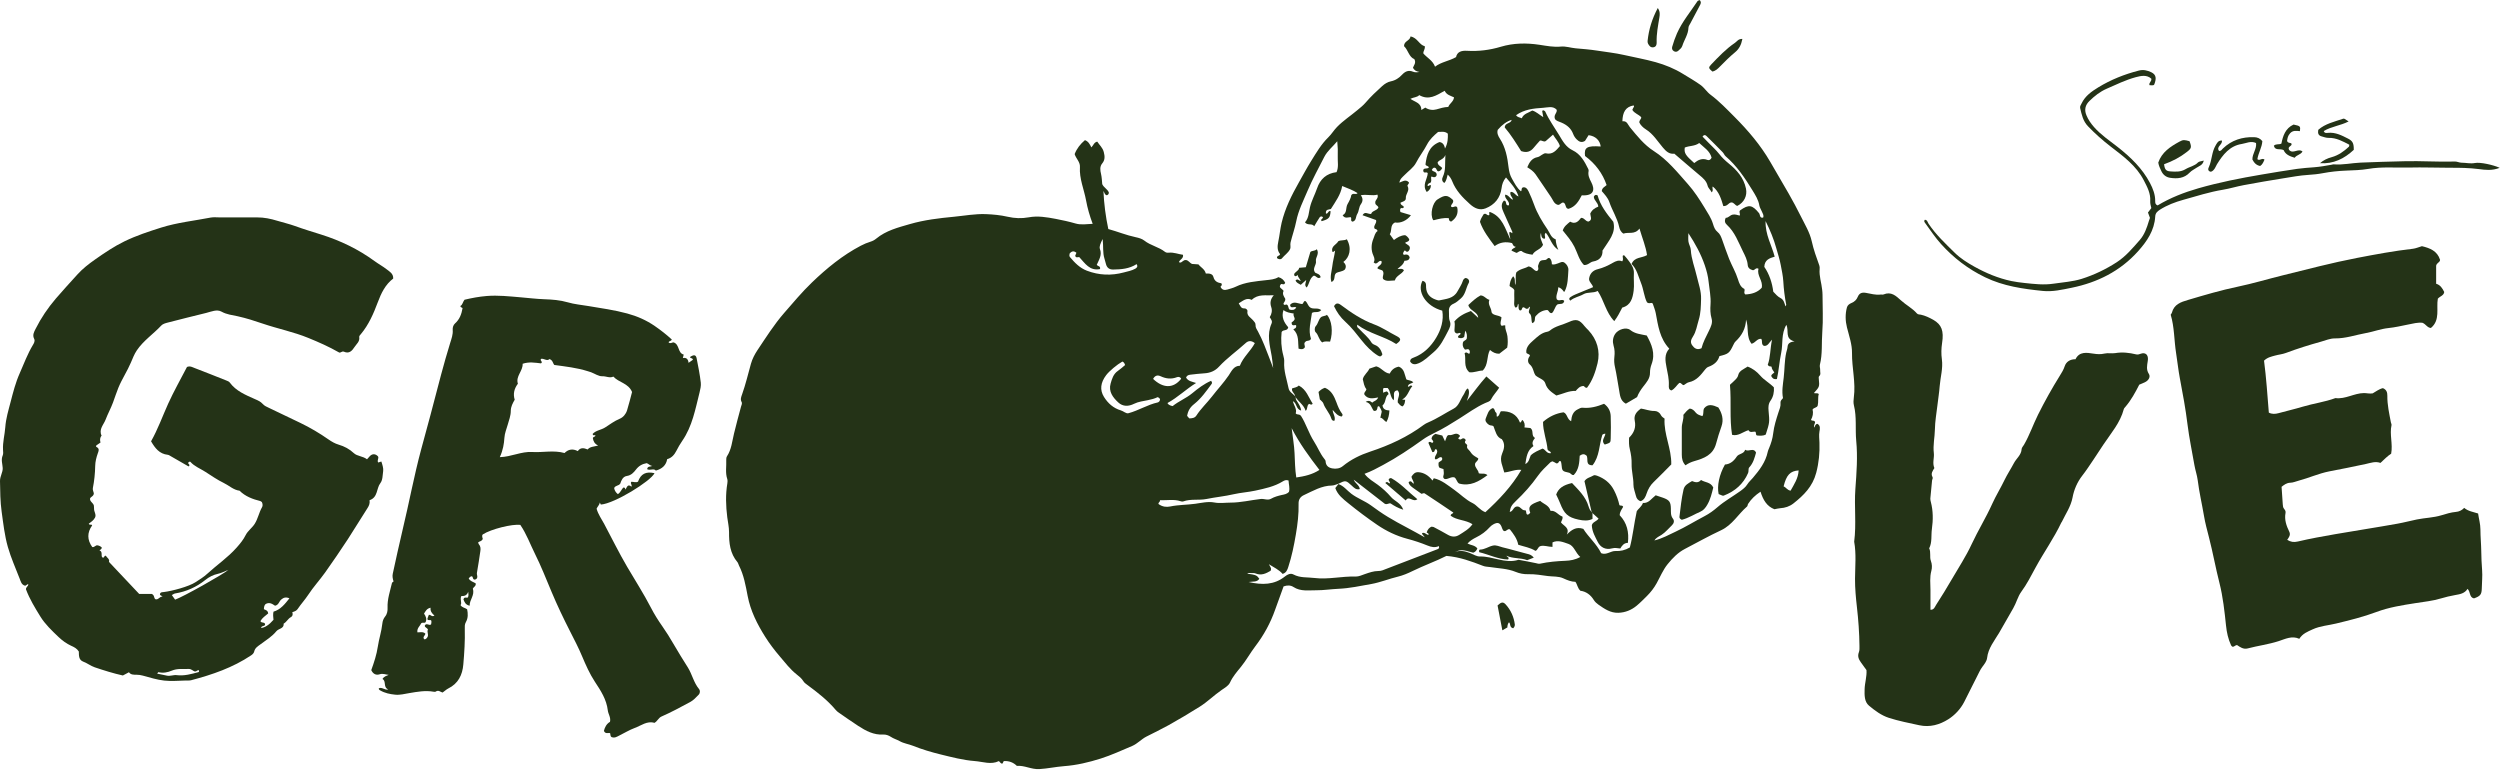 <svg xmlns="http://www.w3.org/2000/svg" fill="none" viewBox="0 0 563 174" height="174" width="563">
<path fill="#243317" d="M291.801 89.5C291.741 89.97 292.041 90.28 292.271 90.65C292.591 91.17 292.941 91.71 293.021 92.47C291.801 92.13 292.081 90.77 291.151 90.34C291.371 91.31 292.131 92.16 291.791 93.08C292.141 93.54 292.531 93.11 292.991 93.67C294.071 95.31 294.711 97.55 295.951 99.48C296.751 100.73 297.281 102.14 298.221 103.31C298.351 103.47 298.511 103.67 298.521 103.86C298.571 104.82 299.101 105.3 300.001 105.48C300.881 105.65 301.761 105.5 302.401 104.97C304.241 103.46 306.351 102.44 308.551 101.71C312.881 100.28 316.971 98.41 320.641 95.67C320.941 95.45 321.281 95.27 321.621 95.13C323.641 94.27 325.461 93.04 327.391 92.01C328.571 91.39 328.861 89.95 329.591 88.91C329.921 88.44 329.991 87.8 330.551 87.47C330.971 87.97 330.894 88.913 330.321 90.3C331.771 88.47 333.131 86.56 334.731 84.78C335.731 85.66 336.641 86.46 337.611 87.32C337.031 88.26 336.251 89 335.781 89.96C335.551 90.44 334.911 90.56 334.431 90.78C332.381 91.71 330.571 93.04 328.691 94.23C326.841 95.4 324.991 96.55 323.011 97.5C322.101 97.94 321.201 98.43 320.381 99.02C317.511 101.08 314.591 103.04 311.471 104.71C310.161 105.41 308.861 106.14 307.291 106.7C308.161 107.88 309.321 108.45 310.301 109.19C311.381 110 312.381 110.9 313.241 111.91C314.051 112.86 315.441 113.22 316.021 114.79C314.831 114.42 313.981 113.92 313.161 113.37C312.731 113.26 312.351 113.72 311.841 113.44C309.561 111.67 307.211 109.85 304.861 108.02C305.141 108.85 306.081 109.16 306.231 110.14C305.381 110.38 304.921 109.83 304.431 109.38C303.081 108.14 303.051 108.13 301.361 108.96C300.901 109.09 300.441 109.33 299.971 109.34C297.621 109.37 295.691 110.55 293.651 111.49C292.811 111.87 292.421 112.53 292.441 113.39C292.501 115.75 292.221 118.06 291.821 120.39C291.401 122.87 290.901 125.31 290.121 127.69C289.911 128.33 289.671 129.01 288.841 129.24C288.031 128.3 286.941 127.82 285.751 127.06C286.041 127.66 286.421 127.97 286.131 128.55C285.131 129.13 284.061 129.69 282.751 129.14C282.471 129.02 282.111 129.05 281.801 129.06C281.491 129.06 281.161 128.95 280.871 129.18C282.841 129.46 283.031 129.54 283.601 130.34C283.071 131.15 282.191 130.91 281.181 131.07C284.261 131.77 286.951 131.74 289.371 129.82C289.921 129.38 290.601 129 291.301 129.38C292.791 130.18 294.441 129.96 296.001 130.16C299.091 130.55 302.181 129.74 305.291 129.84C306.001 129.86 306.731 129.5 307.441 129.26C308.401 128.93 309.351 128.6 310.391 128.59C310.711 128.59 311.041 128.55 311.331 128.44C315.471 126.87 319.601 125.28 323.731 123.68C323.971 123.59 324.201 123.43 324.031 122.98C323.161 123.38 322.341 123.21 321.461 122.85C319.991 122.25 318.461 121.74 316.931 121.34C314.471 120.69 312.191 119.59 310.141 118.19C307.901 116.66 305.721 115.02 303.611 113.31C302.481 112.39 301.241 111.45 300.711 109.91L301.401 109.01C302.621 109.41 303.351 110.47 304.331 111.2C305.701 112.23 307.331 112.8 308.721 113.8C309.321 114.23 309.931 114.68 310.541 115.1C313.171 116.94 316.041 118.36 318.841 119.89C319.441 120.22 320.041 120.56 320.841 121C320.621 120.53 320.231 120.46 320.251 120.06C320.821 119.79 321.181 120.42 321.671 120.45C321.901 120.08 321.221 119.99 321.291 119.89C321.541 119.12 321.911 118.84 322.331 118.62C322.531 118.64 322.711 118.62 322.841 118.68C323.931 119.26 325.021 119.83 326.081 120.45C326.961 120.95 327.811 120.98 328.661 120.43C329.721 119.75 330.851 119.14 331.601 118.05C330.041 117.04 328.081 117.2 326.691 116.14C326.721 115.64 327.141 115.78 327.291 115.43C325.151 113.99 322.991 112.52 320.811 111.1C320.651 111 320.311 111.18 320.121 111.21C319.501 110.78 318.931 110.39 318.381 109.98C317.881 109.61 317.321 109.27 317.221 108.58C317.851 108.04 317.991 108.82 318.371 108.93C318.431 108.34 317.921 107.95 317.871 107.33C318.231 106.8 318.621 106.27 319.461 106.34C320.621 106.43 321.701 107.04 322.601 108.22L322.891 107.7C324.701 108.11 326.071 109.3 327.541 110.34C328.911 111.31 330.071 112.54 331.631 113.3C332.601 113.77 333.231 114.86 334.501 115.35C337.541 112.56 340.441 109.55 342.601 105.82C341.281 105.65 340.161 106.27 338.761 106.4C338.441 105 337.621 103.71 338.271 102.17C338.721 101.11 339.031 100.03 338.221 98.91C336.991 98.44 336.801 97.17 336.351 96.03C336.091 95.73 335.651 95.89 335.331 95.68C334.801 95.33 334.341 94.8 334.601 94.21C334.981 93.35 335.151 92.26 336.191 91.9C336.711 92.11 336.551 92.63 336.851 92.86C337.201 93.13 336.961 93.54 337.101 93.85C337.711 93.67 337.681 93.01 337.991 92.62C340.021 92.52 341.561 93.24 342.301 95.17C342.721 95.06 342.571 94.62 342.911 94.6C343.317 95.093 343.451 95.647 343.311 96.26L344.641 96.39C345.491 96.98 344.731 98.13 345.691 98.62C345.221 99.22 344.891 99.76 345.341 100.45C343.881 101.45 343.761 102.97 343.501 104.5C344.361 104.1 344.391 103.25 344.721 102.55C345.481 101.81 346.481 101.44 347.391 101.02C348.091 101.26 348.301 102.2 349.251 102.06C349.271 101.54 348.671 101.67 348.501 101.19C348.351 99.21 347.471 97.15 347.491 95.01C348.877 93.803 350.417 93.083 352.111 92.85C352.991 93.2 352.861 94.38 353.821 94.86C353.911 93.71 354.211 92.69 355.351 92.16C355.691 92 356.001 91.78 356.391 91.82C358.091 91.99 359.681 91.56 361.231 90.93C362.221 91.65 362.691 92.6 362.731 93.71C362.801 95.37 362.771 97.04 362.731 98.71C362.711 99.71 362.671 99.7 361.391 100.12C360.471 99.27 361.441 98.48 361.531 97.67C361.211 97.67 360.991 97.79 360.851 97.9C360.101 100.22 360.241 102.77 358.641 104.78C356.881 104.81 357.791 103.22 357.261 102.58C356.801 102.2 356.371 102.19 355.751 102.63C355.661 104.08 355.621 105.71 354.421 106.96C353.921 107.1 353.761 106.54 353.321 106.45C351.771 106.12 351.791 106.08 351.631 104.46C351.621 104.3 351.581 104.15 351.541 103.99C351.531 103.94 351.481 103.91 351.441 103.86C350.991 103.67 351.061 104.3 350.741 104.32C350.501 104.45 350.351 104.26 350.171 104.16C349.991 104.06 349.801 103.97 349.621 103.89C349.431 103.98 349.251 104.01 349.151 104.11C348.161 105.09 347.131 106.01 346.321 107.17C344.871 109.23 343.191 111.11 341.361 112.84C340.371 113.78 340.161 114.23 339.991 115.28C340.811 115.19 340.791 114.03 341.721 114.06C342.511 114.09 342.751 115.07 343.501 114.9C343.851 115.18 343.551 115.7 343.971 115.9C344.281 115.89 344.441 115.67 344.611 115.47C344.091 114.09 344.481 113.61 346.851 112.8C347.581 113.51 348.811 113.73 349.181 115.04C350.351 114.9 350.911 116.04 351.861 116.33C352.011 116.9 351.631 117.22 351.541 117.67C352.161 118.45 353.571 118.87 352.841 120.39C353.881 119.35 354.931 118.54 356.561 119.1C357.721 120.97 359.541 122.46 360.581 124.58C361.771 125.08 362.721 124.04 363.831 124.09C364.931 124.14 365.961 123.92 367.041 123.29C367.711 120.76 367.961 118.05 368.601 115.11C368.881 114.64 369.651 114.15 369.991 113.27C371.311 113.36 371.911 112.26 372.861 111.54C373.391 111.71 373.941 111.88 374.481 112.08C375.941 112.6 376.251 113.03 376.281 114.53C376.301 115.32 376.191 116.11 376.761 116.83C377.111 117.28 376.971 117.87 376.521 118.29C375.741 119.02 375.081 119.87 374.161 120.46C373.631 120.8 372.991 121.03 372.571 121.71C374.351 121.28 375.851 120.43 377.391 119.71C379.611 118.67 381.701 117.37 383.881 116.23C384.931 115.68 385.901 114.98 386.771 114.22C388.361 112.84 390.191 111.83 391.881 110.62C392.501 110.17 393.101 109.72 393.491 109.08C393.841 108.52 394.331 108.11 394.741 107.62C396.231 105.87 397.621 104.06 398.101 101.73C398.151 101.47 398.271 101.23 398.371 100.98C398.841 99.87 399.191 98.77 399.331 97.54C399.511 95.97 400.011 94.41 400.501 92.89C400.741 92.17 401.051 91.5 400.971 90.73C400.921 90.23 401.271 89.96 401.531 89.65C401.221 88.1 401.521 86.54 401.691 85.05C401.911 83.17 401.851 81.25 402.261 79.4C402.351 78.98 402.521 78.58 402.551 78.16C402.601 77.38 403.021 77.01 404.141 76.89C401.821 76.29 402.961 74.5 402.281 73.16C401.081 75.24 401.551 77.42 401.131 79.42C400.711 81.4 400.591 83.45 400.161 85.36C399.341 85.49 399.091 85.08 398.871 84.66C398.951 84.28 399.291 84.17 399.581 83.88C399.321 83.48 398.971 83.09 398.961 82.59C398.711 82.41 398.381 82.68 398.101 82.13C398.711 80.52 398.621 78.6 399.061 76.49C398.391 77.14 398.141 77.99 397.241 77.89C396.551 77.56 396.971 76.79 396.641 76.32C395.711 76.19 395.351 77.19 394.451 77.42C393.181 75.81 393.881 73.74 393.211 71.97C393.141 73.99 392.251 75.57 390.841 76.9C390.621 77.11 390.471 77.42 390.331 77.71C389.461 79.53 389.241 79.71 387.211 80.2C386.881 81.44 385.951 82.17 384.741 82.61C384.421 82.73 384.221 82.93 384.011 83.19C383.021 84.44 382.061 85.73 380.331 86.08C379.931 86.16 379.591 86.49 379.221 86.71C378.781 86.8 378.701 86.17 378.181 86.23C377.611 86.72 377.211 87.53 376.401 87.93C375.791 87.76 375.801 87.25 375.821 86.78C375.891 85.37 375.551 84.04 375.291 82.67C375.031 81.29 374.751 79.78 375.921 78.52C373.761 76.2 373.401 73.33 372.871 70.51C372.731 69.78 372.431 69.08 372.201 68.38C371.871 67.96 371.481 68.56 370.901 68.08C370.261 66.88 370.151 65.19 369.541 63.69C368.941 62.22 368.621 60.61 367.431 59.44C368.091 57.83 369.731 58.15 370.911 57.45C370.631 55.48 369.841 53.64 369.211 51.47C368.141 52.92 366.731 52.19 365.601 52.61C365.001 52.25 364.761 51.66 364.641 51.12C364.211 49.11 363.071 47.41 362.421 45.5C362.081 44.52 361.361 43.78 360.721 43.04C360.771 42.28 361.401 42.07 361.811 41.68C360.921 39.06 359.301 36.88 356.951 35.13C356.701 33.19 357.391 32.78 360.481 32.99C360.291 31.59 359.301 30.64 357.751 30.44C357.481 30.86 357.201 31.31 356.941 31.73C356.161 32.21 355.601 31.92 355.051 31.37C354.701 31.02 354.441 30.61 354.271 30.16C353.801 28.91 352.901 28.17 351.711 27.64C351.101 27.37 350.351 27.22 350.161 26.74C349.841 25.8 350.711 25.48 350.571 24.72C349.721 23.78 348.501 24.22 347.481 24.28C345.391 24.41 343.261 24.63 341.421 25.94C341.771 26.47 342.251 26.41 342.701 26.64C343.131 25.58 344.211 25.42 345.071 24.89C345.961 25.15 346.611 25.81 347.541 26.38L347.301 24.99C347.461 24.79 347.611 24.83 347.751 24.92C347.841 24.98 347.951 25.04 347.991 25.13C348.831 26.99 350.031 28.64 351.081 30.37C351.891 31.71 352.601 33.11 354.161 33.85C355.941 34.7 356.851 36.38 357.681 38.07C357.751 38.2 357.781 38.38 357.751 38.53C357.561 39.48 357.951 40.25 358.371 41.07C359.151 42.59 359.111 44.15 356.211 43.99C355.561 45.24 354.831 46.55 353.231 47.03C352.411 46.97 352.751 45.92 352.111 45.63C351.591 45.5 351.361 46.22 350.821 46.13C349.931 45.89 349.741 45.03 349.301 44.4C348.121 42.69 347.001 40.94 345.801 39.24C345.341 38.59 344.681 38.12 343.941 37.67C344.411 36.52 345.001 35.62 346.241 35.39C346.641 35.32 346.901 35.05 347.221 34.87C347.501 34.72 347.841 34.46 348.091 34.52C349.661 34.9 350.431 33.88 351.291 32.9C350.991 31.89 350.271 31.23 349.741 30.32C349.111 30.88 348.561 31.37 348.111 31.76C347.631 32.07 347.291 31.56 346.801 31.66C346.341 32.18 345.861 32.69 345.421 33.24C344.701 34.14 343.831 34.48 342.551 34.02C341.441 32.25 340.271 30.34 338.871 28.71C338.881 27.58 340.291 27.9 340.411 26.99C339.304 27.337 338.264 28.087 337.291 29.24C337.061 29.96 337.401 30.66 337.751 31.19C339.051 33.18 339.471 35.43 339.731 37.7C339.841 38.64 340.061 39.49 340.501 40.25C341.081 41.25 341.581 42.33 342.521 43.08C342.801 42.83 342.501 42.5 342.911 42.22C343.571 42.02 343.961 42.54 344.251 43.13C344.711 44.09 345.111 45.07 345.471 46.07C346.191 48.1 347.311 49.92 348.511 51.69C349.041 52.47 349.261 53.51 350.341 53.9C350.381 54.73 350.601 55.51 350.941 56.28C349.451 55.36 349.141 53.63 348.121 52.42C347.571 52.86 348.221 53.4 347.821 53.78C347.101 53.69 347.101 53.09 347.031 52.43C346.631 53.53 347.211 54.3 347.491 55.13C346.991 56.24 345.611 56.34 345.121 57.36C344.131 57.21 343.251 57.05 342.641 56.52C342.081 56.46 341.871 56.89 341.501 56.95L340.401 56.45C340.491 55.9 341.081 55.95 341.341 55.57C340.771 55.52 340.691 55 340.511 54.74C339.071 54.38 337.791 54.54 336.601 55.42C335.321 53.69 334.031 52.05 333.291 49.96C333.411 49.36 333.781 48.78 334.101 48.26C334.621 47.89 334.811 48.49 335.231 48.48C335.681 48.42 335.101 47.88 335.521 47.73C338.351 48.78 338.971 51.52 340.111 53.9C340.121 53.32 339.851 52.81 339.891 52.3C340.261 52.17 340.361 52.42 340.531 52.53C340.551 52.43 340.621 52.32 340.591 52.24C339.941 50.77 339.281 49.31 338.621 47.85C338.211 46.95 337.901 46.06 338.661 45.19C339.471 45.1 338.831 46.44 339.801 46.24C340.091 45.28 338.771 44.83 338.951 43.84C339.781 43.89 340.011 44.76 340.711 44.98C340.631 44.37 339.911 43.97 340.181 43.23C340.981 43.12 341.181 43.99 341.971 44.24C341.411 42.47 340.251 41.29 339.151 39.96C338.501 40.75 338.261 41.5 338.151 42.38C337.861 44.57 336.611 46.11 334.561 46.92C333.191 47.46 332.011 46.86 331.031 45.97C329.391 44.5 327.861 42.92 327.031 40.8C326.811 40.25 326.501 39.75 326.021 39.32C325.821 39.94 325.791 40.63 325.271 41.2C324.651 40.85 324.711 40.25 324.921 39.82C325.631 38.35 325.381 36.8 325.501 34.91C325.091 35.96 324.161 35.92 323.751 36.57C323.781 37.25 324.451 37.43 324.791 37.83C324.591 38.25 324.351 38.52 323.951 38.59C323.441 38.56 323.631 37.92 323.121 37.77C322.861 37.7 322.641 37.89 322.451 38.25C322.651 38.75 323.531 38.52 323.551 39.38C323.421 39.94 322.981 40.03 322.371 39.75C322.131 40.09 322.481 40.46 322.211 41.08C322.141 41.21 321.491 41.24 321.481 41.82C321.751 42.04 321.891 41.56 322.241 41.72C322.251 42.36 321.971 42.83 321.311 43.24C320.191 41.68 321.441 40.35 321.531 39.03C321.311 38.49 320.561 39.31 320.511 38.35C320.591 37.75 321.361 38.09 321.751 37.77C321.781 37.26 321.081 37.49 321.021 37C321.291 34.94 321.781 32.94 324.161 31.99C324.761 32.06 325.251 32.46 325.411 33.46C326.091 32.17 326.081 31.1 326.051 30.1C325.311 29.48 324.601 29.73 323.861 29.71C322.911 30.52 321.981 31.37 321.361 32.55C320.631 33.97 319.631 35.22 318.891 36.66C318.331 37.75 317.161 38.52 316.271 39.45C315.831 39.91 315.271 40.27 315.141 41.13C315.851 40.87 316.531 40.32 317.241 41.02C317.491 41.37 316.811 41.6 316.991 41.93C317.541 42.93 316.521 43.67 316.591 44.62C316.641 45.29 315.851 45.41 315.391 45.64C315.381 46.25 316.041 46.25 316.141 46.61C316.001 47.1 315.651 46.74 315.451 46.9C315.251 47.13 315.271 47.38 315.381 47.75L317.741 48.46C316.851 49.68 315.391 50.33 314.141 50.1C312.971 50.67 313.541 51.93 312.981 52.75L313.911 54.05C314.661 53.5 315.421 53 316.441 52.96C316.811 53.14 317.141 53.48 317.361 53.89C317.341 54.49 316.741 54.39 316.421 54.71C316.901 55.14 317.841 55.35 317.391 56.28C317.161 56.75 316.771 56.87 316.391 56.37C316.131 56.59 315.991 56.85 315.971 57.18C316.041 57.26 316.121 57.4 316.161 57.39C316.741 57.25 317.231 57.27 317.461 57.96C317.351 58.66 316.801 58.7 316.271 58.73C316.061 59.59 315.371 60.01 314.731 60.53C315.191 60.69 315.701 60.3 316.171 60.86C315.691 61.78 314.401 62.05 314.121 63.16C313.141 63.16 312.231 63.49 311.481 62.84C311.201 62.23 311.811 61.74 311.411 61.03C311.221 60.73 310.581 60.77 310.181 60.4C310.361 59.79 311.331 59.68 311.121 58.82C310.421 58.42 310.181 59.88 309.351 59.1C309.621 58.67 309.581 58.19 309.271 57.52C308.741 56.38 308.771 54.98 309.281 53.78C309.551 53.17 309.631 52.42 310.211 52.05C310.171 51.49 309.621 51.7 309.501 51.37C309.301 50.7 310.121 50.25 309.881 49.55C308.901 49.2 307.901 48.85 306.841 48.47C307.371 47.48 308.071 48.27 308.781 48.18C308.981 47.41 310.061 47.51 310.421 46.73C310.321 46.28 309.721 46.21 309.721 45.74C309.551 45.02 310.561 44.69 310.201 43.83C309.051 44.17 307.821 43.7 306.451 43.97C306.961 44.64 306.951 45.32 306.481 45.97C305.991 46.65 306.071 47.53 305.641 48.21C305.281 48.78 305.481 49.77 304.551 49.92C304.031 49.67 304.461 49.28 304.201 48.92C303.661 48.86 302.881 49.37 302.361 48.46C303.421 47.96 302.991 46.78 303.481 45.94C303.871 45.27 304.241 44.54 304.311 43.94C304.791 43.31 305.281 43.99 305.731 43.49C304.681 42.79 303.511 42.42 302.261 41.89C301.921 43.86 300.791 45.34 299.711 47.07C299.391 47.22 298.431 47.03 298.601 48.1C299.161 48.2 299.101 47.33 299.651 47.56C299.551 49.03 299.281 49.34 297.641 49.81C297.231 49.36 298.061 49.26 297.901 48.88C297.641 48.66 297.351 48.72 297.191 48.94C296.781 49.54 296.421 50.19 295.961 50.95C295.471 50.2 294.501 50.87 293.881 50.07C294.751 49.11 294.731 47.82 295.001 46.69C295.361 45.17 296.111 43.85 296.601 42.42C297.311 40.31 298.731 39.05 300.991 38.77C301.511 37.61 301.211 36.42 301.261 35.26C301.311 34.14 301.271 33.01 301.151 31.81C300.171 33 298.941 33.95 298.231 35.33C296.951 37.86 295.571 40.35 294.471 42.95C293.521 45.2 292.391 47.39 291.911 49.84C291.591 51.45 291.021 53.01 290.631 54.61C290.501 55.15 290.751 55.66 290.501 56.15C290.071 56.98 289.261 57.47 288.691 58.18C288.431 58.5 287.911 58.41 287.581 58.12C287.481 57.51 288.191 57.71 288.271 57.22C287.601 56.42 287.651 55.45 287.871 54.41C288.171 53.01 288.291 51.58 288.621 50.17C289.401 46.91 290.871 43.97 292.501 41.09C293.421 39.47 294.301 37.81 295.281 36.24C296.431 34.39 297.551 32.47 299.131 30.93C299.871 30.21 300.381 29.33 301.091 28.6C302.481 27.17 304.151 26.09 305.661 24.82C306.321 24.27 307.001 23.74 307.551 23.09C308.691 21.76 309.961 20.57 311.251 19.4C311.831 18.88 312.491 18.46 313.201 18.32C314.271 18.11 315.081 17.54 315.771 16.8C316.481 16.05 317.221 15.74 318.211 16.15C318.671 16.34 319.161 16.3 319.661 16.2C319.091 16.11 318.571 15.94 318.201 15.26C318.341 14.75 318.991 14.19 318.511 13.32C317.281 12.83 317.131 11.28 316.201 10.41C316.131 9.22 317.531 9.21 317.651 8.21C319.221 8.48 319.611 10.14 320.851 10.39C320.991 11.11 320.481 11.46 320.541 12.04C321.351 13 322.651 13.6 323.171 15.02C324.581 13.93 326.301 13.78 327.901 12.86C328.151 11.67 329.091 11.36 330.381 11.44C332.961 11.59 335.481 11.28 337.981 10.53C340.831 9.68 343.741 9.64 346.711 10.09C348.281 10.33 349.871 10.65 351.501 10.49C352.631 10.38 353.721 10.78 354.841 10.88C356.461 11.02 358.081 11.15 359.691 11.4C361.691 11.72 363.701 11.92 365.681 12.37C368.071 12.92 370.491 13.34 372.851 14C375.021 14.61 377.081 15.45 379.011 16.64C380.331 17.45 381.671 18.22 382.941 19.12C383.831 19.75 384.341 20.68 385.211 21.33C387.181 22.8 388.881 24.59 390.621 26.33C393.681 29.4 396.481 32.69 398.651 36.43C400.041 38.83 401.451 41.22 402.831 43.63C403.771 45.28 404.671 46.96 405.521 48.66C406.441 50.51 407.561 52.34 408.001 54.32C408.421 56.22 409.061 57.99 409.711 59.79C409.801 60.03 409.811 60.32 409.781 60.59C409.641 62.19 410.201 63.69 410.351 65.25C410.391 65.62 410.431 66 410.431 66.37C410.431 69.16 410.601 71.97 410.381 74.75C410.191 77.21 410.451 79.71 409.841 82.13C409.741 82.54 409.931 82.95 409.901 83.38C409.871 83.84 410.121 84.3 409.691 84.7C409.531 84.85 409.571 85.07 409.591 85.29C409.771 87.1 409.761 87.1 408.501 88.5C408.841 88.69 409.241 88.4 409.591 88.74C409.331 89.53 409.561 90.44 409.351 91.32C409.171 91.88 408.481 91.73 408.181 92.25C408.411 93.03 408.221 93.83 407.841 94.54C408.081 94.9 408.421 94.55 408.711 94.95C408.911 95.29 408.311 95.72 408.591 96.3C408.751 95.92 408.821 95.5 409.291 95.45C410.011 95.86 409.851 96.6 409.741 97.18C409.591 98.03 409.721 98.84 409.741 99.68C409.821 101.97 409.611 104.2 409.011 106.48C408.191 109.58 406.201 111.54 403.871 113.38C403.001 114.06 402.001 114.38 400.901 114.45C400.481 114.48 400.061 114.6 399.601 114.68C397.901 114.03 397.051 112.59 396.471 110.73C395.271 111.53 394.371 112.39 393.671 113.47C393.561 113.64 393.581 113.93 393.441 114.06C391.441 115.78 390.131 118.22 387.591 119.41C384.821 120.7 382.161 122.2 379.451 123.61C377.871 124.43 376.661 125.68 375.551 127.05C374.501 128.35 373.881 129.9 373.081 131.34C372.481 132.42 371.771 133.34 370.881 134.23C370.131 134.97 369.391 135.73 368.571 136.41C367.381 137.39 366.031 137.94 364.471 138C362.681 138.07 361.321 137.11 359.961 136.16C359.571 135.89 359.191 135.54 358.941 135.14C358.201 133.93 357.161 133.2 355.911 133.04C355.241 132.43 355.241 131.65 354.781 131.03C353.831 131.01 352.941 130.65 352.081 130.25C350.971 129.73 349.751 129.88 348.611 129.73C347.141 129.54 345.651 129.26 344.151 129.31C343.161 129.34 342.201 129.15 341.331 128.79C339.461 128.02 337.481 128.01 335.541 127.7C335.021 127.62 334.491 127.64 333.971 127.43C331.381 126.43 328.781 125.45 325.731 125.19C323.391 126.38 320.671 127.34 318.081 128.61C317.051 129.12 315.931 129.59 314.811 129.86C312.791 130.35 310.871 131.15 308.811 131.52C306.341 131.96 303.921 132.49 301.381 132.6C299.751 132.67 298.061 132.94 296.451 132.93C294.751 132.91 292.911 133.25 291.301 132.2C290.641 131.77 289.891 131.76 289.061 132.06C288.441 133.78 287.791 135.53 287.171 137.28C286.121 140.28 284.621 143.02 282.691 145.55C281.561 147.04 280.661 148.69 279.481 150.15C278.571 151.27 277.631 152.34 277.011 153.68C276.661 154.44 275.831 154.89 275.121 155.38C273.411 156.55 271.951 158.04 270.161 159.16C267.851 160.6 265.531 162 263.151 163.32C261.511 164.23 259.831 165.03 258.171 165.88C257.031 166.46 256.181 167.47 254.971 167.99C252.621 168.98 250.301 170.06 247.871 170.83C245.181 171.68 242.451 172.33 239.611 172.54C237.751 172.68 235.931 173.09 234.051 173.2C232.251 173.3 230.681 172.32 229.001 172.48C228.207 171.693 227.224 171.33 226.051 171.39C225.961 171.58 225.861 171.76 225.771 171.94C225.331 172.05 225.271 171.61 224.941 171.4C223.181 172.27 221.341 171.53 219.511 171.39C216.911 171.19 214.361 170.52 211.831 169.9C209.721 169.38 207.621 168.76 205.601 167.95C204.621 167.56 203.551 167.44 202.601 166.9C201.961 166.54 201.231 166.35 200.591 165.92C200.121 165.61 199.521 165.39 198.921 165.42C196.771 165.55 194.991 164.59 193.281 163.48C191.801 162.52 190.361 161.5 188.911 160.5C188.651 160.32 188.391 160.11 188.191 159.86C186.321 157.64 184.041 155.89 181.731 154.18C181.421 153.95 181.141 153.76 180.931 153.42C180.541 152.77 179.951 152.31 179.361 151.84C177.931 150.71 176.831 149.25 175.661 147.88C174.451 146.47 173.311 144.98 172.311 143.39C170.511 140.53 169.011 137.56 168.371 134.21C167.921 131.86 167.511 129.5 166.411 127.34C166.291 127.1 166.241 126.81 166.081 126.61C164.401 124.64 164.161 122.27 164.181 119.83C164.181 118.7 163.921 117.6 163.781 116.5C163.461 113.93 163.371 111.39 163.801 108.84C163.851 108.53 163.871 108.17 163.781 107.88C163.301 106.46 163.621 105 163.551 103.56C163.541 103.3 163.571 102.99 163.701 102.78C164.741 101.21 164.871 99.38 165.301 97.63C165.791 95.61 166.331 93.61 166.871 91.61C166.971 91.24 167.191 90.86 167.011 90.53C166.671 89.92 166.931 89.34 167.111 88.83C167.921 86.56 168.461 84.23 169.111 81.92C169.421 80.82 169.951 79.81 170.551 78.9C172.471 76.03 174.311 73.1 176.591 70.48C178.631 68.14 180.621 65.75 182.861 63.6C186.181 60.41 189.731 57.5 193.841 55.34C194.551 54.97 195.301 54.65 196.061 54.42C196.541 54.27 196.951 54.05 197.321 53.74C199.541 51.91 202.251 51.23 204.921 50.46C208.161 49.52 211.491 49.13 214.841 48.81C217.231 48.58 219.601 48.13 222.011 48.22C223.661 48.29 225.311 48.44 226.921 48.81C228.501 49.17 230.041 49.24 231.681 48.94C233.691 48.56 235.731 48.91 237.741 49.29C239.261 49.58 240.761 49.91 242.251 50.34C243.421 50.68 244.691 50.47 246.071 50.41C245.401 48.61 244.901 46.89 244.581 45.13C244.121 42.62 243.031 40.23 243.201 37.6C243.271 36.48 242.311 35.71 242.011 34.7C242.501 33.44 243.301 32.42 244.331 31.56C245.111 31.85 245.441 32.5 245.771 33.19C246.241 32.75 246.351 32.06 247.101 31.89C247.571 32.65 248.311 33.22 248.571 34.24C248.821 35.2 248.871 36.02 248.221 36.8C247.631 37.51 247.761 38.37 247.941 39.11C248.131 39.91 248.151 40.7 248.221 41.46C248.561 42.25 249.421 42.59 249.711 43.34C249.731 43.69 249.541 43.86 249.281 43.97C248.791 43.92 248.781 43.47 248.491 43C248.631 45.98 248.991 48.74 249.591 51.58C251.621 52.13 253.631 52.97 255.771 53.42C256.441 53.56 257.181 53.77 257.701 54.18C259.111 55.3 260.941 55.6 262.331 56.7C262.601 56.92 262.931 56.93 263.251 56.9C264.341 56.8 265.341 57.23 266.411 57.38C266.571 58.23 265.691 58.43 265.501 59.01C265.841 59.29 266.071 59.04 266.321 58.85C266.541 58.68 266.761 58.54 267.051 58.56C267.641 58.6 267.891 59.2 268.451 59.44L269.891 59.54C270.411 60.22 271.311 60.6 271.551 61.6C272.241 61.57 273.061 61.59 273.261 62.37C273.531 63.4 274.251 63.67 275.061 63.8C275.291 64.2 275.041 64.36 274.851 64.57C275.171 65.3 275.741 65.41 276.431 65.2C277.051 65.01 277.681 64.86 278.261 64.58C280.431 63.52 282.801 63.36 285.141 63.09C286.111 62.98 287.061 62.93 287.891 62.41C288.661 62.61 289.121 63.08 289.421 63.66C289.201 64.34 288.731 63.84 288.461 63.99C287.781 64.82 288.751 64.96 289.071 65.52C288.701 66.18 289.151 66.8 289.431 67.26C289.531 67.87 289.071 68.07 289.041 68.44C289.231 68.92 289.651 68.43 289.821 68.62C290.261 68.89 290.031 69.39 290.421 69.73C290.901 69.82 291.461 69.95 291.921 69.26C291.501 68.87 290.621 69.68 290.521 68.65C291.341 67.7 292.351 68.4 293.221 68.47C293.631 68.35 293.461 67.81 293.941 67.78C294.531 68.17 294.531 69.12 295.361 69.39C296.031 69.61 296.831 69.28 297.541 69.83C296.921 70.57 296.101 70.06 295.451 70.47C295.201 72.39 294.581 74.35 295.231 76.31C294.951 76.92 294.271 76.57 293.961 77C293.461 77.37 294.021 77.91 293.801 78.3C293.441 78.72 293.021 78.69 292.431 78.51C292.271 77.07 292.591 75.39 291.271 74.21C291.421 73.94 291.941 74.05 291.911 73.37C291.871 72.86 290.901 73.79 290.861 72.66C290.861 72.53 291.391 72.38 291.551 71.89C291.621 71.48 291.141 71.1 291.351 70.61C290.471 70.47 289.691 70.35 289.041 69.82C288.501 71.44 289.201 72.66 290.111 73.7C289.931 74.64 289.001 74.11 288.621 74.77C288.441 76.47 288.521 78.28 289.001 80.05C289.131 80.53 289.231 80.99 289.201 81.47C289.071 83.54 289.791 85.47 290.191 87.45C290.351 88.25 291.091 88.61 291.591 89.16L291.791 89.42L291.801 89.5ZM365.381 27.31C366.421 27.18 366.581 28.07 367.041 28.63C368.671 30.61 370.251 32.62 372.441 34.02C375.511 35.98 377.751 38.8 380.131 41.48C381.561 43.09 382.721 44.9 383.841 46.73C384.561 47.92 385.371 49.11 385.761 50.41C385.981 51.15 386.221 51.78 386.761 52.21C387.361 52.69 387.581 53.31 387.821 53.96C388.351 55.41 388.821 56.88 389.401 58.31C390.021 59.84 390.881 61.28 391.371 62.85C391.671 63.82 391.971 64.65 392.821 65.06C393.041 65.51 392.571 65.89 393.041 66.31C394.421 66.25 395.751 65.9 396.741 64.81C397.091 63.21 395.561 62.04 396.021 60.53C395.421 60.14 395.161 60.92 394.731 60.85C394.071 60.66 393.631 60.35 393.581 59.63C393.491 58.55 392.991 57.58 392.521 56.64C391.481 54.54 390.691 52.27 388.891 50.62C388.451 50.22 388.301 49.74 388.641 49.05C389.201 49.09 389.551 48.51 390.121 48.35C390.701 48.19 391.251 48.43 391.781 48.55C391.971 48.09 391.511 47.72 391.891 47.36C393.841 45.97 394.611 46.13 396.141 48.01C396.401 48.33 396.231 49.19 397.061 49C397.281 48.48 396.941 48.07 396.771 47.63C396.591 47.18 396.291 46.76 396.211 46.31C396.001 45 395.311 43.94 394.641 42.84C392.931 40.05 391.121 37.34 388.601 35.18C388.331 34.94 388.201 34.54 387.941 34.28C386.741 33.05 385.531 31.83 384.301 30.63C384.071 30.4 383.761 30.27 383.411 30.76C383.831 31.19 384.271 31.64 384.711 32.1C385.531 32.95 386.431 33.74 387.151 34.66C387.781 35.47 388.491 36.15 389.291 36.8C391.131 38.3 392.681 40.02 393.191 42.46C393.531 44.07 392.781 45.6 391.241 46.37C390.711 46.25 390.501 45.56 389.881 45.59C389.261 45.64 389.061 46.47 388.091 46.41C387.631 44.87 387.151 43.15 385.711 42C385.491 42.39 385.961 42.83 385.471 43.32C385.201 42.73 384.701 42.41 384.551 41.81C384.291 40.75 383.521 40.1 382.721 39.44C380.841 37.87 378.991 36.26 377.061 34.61C375.941 34.75 375.241 34.13 374.481 33.23C373.281 31.82 372.311 30.18 370.671 29.15C370.021 28.75 369.421 28.15 369.171 27.57C369.171 26.97 369.691 26.81 369.591 26.38C369.001 25.75 368.081 25.54 367.601 24.75C367.671 24.6 367.721 24.46 367.791 24.32C367.891 24.15 368.091 24.01 367.901 23.74C366.061 24.05 365.421 25.28 365.361 27.31H365.381ZM327.591 124.36C328.781 123.84 329.901 124.11 331.021 124.54C331.771 124.83 332.531 125.34 333.271 125.32C336.201 125.24 338.971 127.02 341.961 126.07C342.011 126.06 342.071 126.07 342.121 126.09C343.371 126.33 344.631 126.55 345.881 126.82C346.201 126.89 346.501 127.01 346.821 126.94C348.701 126.53 350.611 126.37 352.541 126.29C353.611 126.25 354.751 126.07 355.881 125.43C354.801 124.53 354.501 122.91 353.221 122.49C352.131 122.13 350.881 121.53 349.621 122.15V123.16C348.631 123.16 347.701 122.72 346.851 123C346.281 123.23 346.311 123.91 345.771 124.05C344.611 123.31 343.241 123.11 341.911 122.68C341.651 121.29 340.811 120.21 340.021 119.21C339.411 119 339.181 119.85 338.641 119.55C338.591 119.51 338.541 119.48 338.511 119.44C338.431 119.3 338.341 119.16 338.291 119.01C337.881 117.72 337.351 117.48 336.251 118.11C335.981 118.27 335.711 118.47 335.501 118.71C334.631 119.68 333.621 120.43 332.441 121.01C331.731 121.36 331.021 121.79 330.481 122.4C331.221 122.8 332.111 122.75 332.701 123.5C332.531 123.96 332.251 124.31 331.761 124.47C329.301 123.75 328.961 123.73 327.591 124.36ZM269.391 86.23C267.101 87.63 265.251 89.49 262.951 90.74C262.941 90.74 262.961 90.83 262.971 90.9C263.261 91.23 263.651 91.37 264.081 91.45C265.441 90.34 267.101 89.71 268.481 88.57C269.771 87.5 271.181 86.42 272.731 85.76C273.051 86.15 272.951 86.34 272.821 86.51C271.641 88.1 270.491 89.75 268.941 90.98C268.011 91.71 267.531 92.51 267.341 93.66L267.821 94.22C268.461 94.22 269.071 94.13 269.421 93.59C270.431 92.02 271.821 90.74 272.941 89.29C274.171 87.69 275.571 86.21 276.711 84.53C277.311 83.64 277.831 82.37 279.211 82.37C279.981 80.39 281.641 79.08 282.591 77.27C281.821 76.68 281.161 76.67 280.511 77.27C278.541 79.07 276.331 80.61 274.501 82.59C273.661 83.5 272.581 83.99 271.241 84.07C270.191 84.13 269.121 84.26 268.061 84.38C267.561 84.44 267.271 84.6 267.101 85.03C267.581 85.88 268.501 85.95 269.371 86.25L269.391 86.23ZM380.221 52.49C380.221 53.27 380.151 53.87 380.241 54.44C380.341 55.07 380.741 55.66 380.771 56.28C380.881 58.34 381.661 60.22 382.111 62.19C382.501 63.89 383.141 65.55 383.081 67.34C383.031 68.93 383.041 70.48 382.541 72.08C382.151 73.34 381.981 74.69 381.241 75.81C380.811 76.47 380.611 77.08 381.061 77.73C381.541 78.42 382.171 78.91 383.181 78.42C383.521 77.06 384.221 75.8 384.851 74.5C385.271 73.63 385.741 72.7 385.451 71.74C385.141 70.68 385.131 69.61 385.211 68.56C385.331 66.83 384.951 65.15 384.781 63.46C384.661 62.23 384.331 60.96 383.921 59.75C383.051 57.21 381.781 54.88 380.211 52.49H380.221ZM261.221 112.65C261.341 113.07 260.681 113.18 260.941 113.54C261.801 114.15 262.691 114.23 263.521 114.06C265.391 113.67 267.291 113.71 269.171 113.45C270.601 113.25 272.041 112.89 273.471 113.16C274.711 113.4 275.891 113.19 277.091 113.19C279.411 113.19 281.641 112.63 283.921 112.37C284.711 112.28 285.481 112.75 286.251 112.31C286.991 111.89 287.821 111.66 288.661 111.47C289.211 111.35 289.831 111.28 290.281 110.75C290.511 109.9 290.211 109.04 290.181 108.21C289.641 108 289.241 108.19 288.881 108.41C286.981 109.59 284.821 110.02 282.701 110.49C281.101 110.84 279.441 110.93 277.831 111.3C275.811 111.77 273.731 111.96 271.711 112.37C269.961 112.72 268.171 112.3 266.471 112.92C266.291 112.99 266.031 112.94 265.841 112.87C264.371 112.38 262.871 112.7 261.241 112.65H261.221ZM285.951 71.42C286.411 70.69 286.541 69.92 286.281 69.15C285.951 68.18 286.121 67.33 286.851 66.5C285.041 66.58 283.281 66.17 281.891 67.53C280.711 66.94 279.921 67.76 278.961 68.31C279.341 68.88 279.451 69.51 280.261 69.45C280.591 69.42 280.971 69.8 280.931 70.04C280.721 71.13 281.651 71.49 282.161 72.1C282.431 72.43 282.781 72.72 282.751 73.2C282.711 73.78 283.051 74.19 283.301 74.66C283.831 75.64 284.291 76.66 284.711 77.69C285.411 79.41 286.051 81.15 286.721 82.88C286.591 81.99 286.551 81.09 286.391 80.21C285.961 77.77 285.261 75.33 286.341 72.89C286.591 72.33 286.291 71.98 285.951 71.44V71.42ZM402.091 69.01C402.151 68.87 402.281 68.71 402.251 68.59C401.911 66.86 401.701 65.14 401.601 63.37C401.531 62.14 401.251 60.89 401.021 59.66C400.781 58.38 400.361 57.13 400.011 55.87C399.451 53.84 398.661 51.91 397.611 49.79C397.511 52.83 398.961 55.16 399.661 57.8C398.561 58.13 397.391 58.47 397.321 60.1C398.441 61.72 399.091 63.68 399.341 65.69C399.891 66.26 400.331 66.8 400.971 67.12C401.741 67.51 401.841 68.27 402.091 69V69.01ZM253.381 82.23C253.221 81.7 253.021 81.54 252.761 81.42C251.561 82.09 249.791 83.58 249.111 84.48C247.831 86.18 247.641 87.81 248.611 89.38C249.511 90.83 250.751 91.93 252.391 92.41C253.011 92.59 253.601 93.2 254.111 93.06C256.421 92.45 258.421 91.13 260.721 90.63C260.991 90.57 261.251 90.26 261.241 89.92C261.151 89.68 260.991 89.54 260.691 89.44C260.041 89.77 259.271 89.96 258.491 90.12C257.461 90.34 256.391 90.44 255.401 90.93C254.161 91.55 252.871 91.61 251.811 90.61C250.611 89.49 249.601 88.17 250.111 86.38C250.411 85.33 250.721 84.23 251.741 83.53C252.321 83.14 252.831 82.65 253.371 82.21L253.381 82.23ZM297.131 105.82C294.821 102.82 292.681 99.92 290.881 96.42C291.131 98.5 291.451 100.26 291.531 102.03C291.621 103.86 291.631 105.68 291.921 107.53C293.761 107.26 295.511 106.88 297.131 105.83V105.82ZM247.001 59.65C247.271 60.01 247.891 59.89 247.721 60.6C245.401 61.06 244.351 59.31 243.051 57.9C242.761 57.85 242.321 58.18 242.131 57.6L242.411 56.93C241.831 56.43 241.331 56.55 240.881 57.1C240.841 57.36 240.761 57.66 240.941 57.88C242.011 59.15 243.151 60.34 244.761 60.96C247.491 62 250.261 62.11 253.091 61.35C253.971 61.12 254.871 60.95 255.671 60.51C256.071 60.29 256.291 59.97 255.961 59.48C254.311 60.54 252.521 60.67 250.701 60.7C249.831 60.72 249.281 60.31 249.061 59.46C248.951 59.05 248.851 58.63 248.721 58.23C248.301 56.91 248.511 55.52 248.321 53.83C247.841 54.76 247.501 55.54 247.701 56.07C248.221 57.44 247.511 58.45 246.991 59.64L247.001 59.65ZM325.341 20.44C323.451 21.51 321.781 22.65 319.611 21.42C319.131 21.95 318.321 21.88 317.621 22.26C318.671 23 320.091 23.15 320.081 24.77L320.981 24.23C321.731 24.75 322.691 24.86 323.451 24.64C324.321 24.39 325.171 24.12 326.151 24.08C326.441 23.28 327.361 22.89 327.441 21.92C326.641 21.55 325.761 21.36 325.351 20.46L325.341 20.44ZM382.661 32.21C381.671 32.96 380.431 32.79 379.411 33.23C379.241 34.47 379.551 34.96 381.541 36.72C382.401 36.01 383.351 35.54 384.531 36.02C384.891 36.16 385.261 35.96 385.451 35.5C385.051 33.98 383.731 33.21 382.661 32.2V32.21ZM266.001 85.3C265.801 84.87 265.391 84.81 265.051 84.94C263.781 85.44 262.571 85.29 261.371 84.73C260.621 84.38 260.061 84.61 259.681 85.33C261.861 87.42 264.201 87.58 266.001 85.3ZM401.661 109.53C402.271 109.78 402.481 110.39 403.241 110.5C404.021 109.09 404.971 107.72 405.051 105.94C403.141 106.07 402.301 106.97 401.671 109.53H401.661Z"></path>
<path fill="#243317" d="M65.83 137.88C66.02 138.41 65.86 138.79 65.52 138.97C64.84 139.33 64.54 140.09 63.88 140.44C63.99 141.59 62.75 141.52 62.24 142.15C61.29 143.32 59.93 144.17 58.69 145.08C58.08 145.53 57.43 145.9 57.25 146.71C57.16 147.1 56.87 147.37 56.56 147.58C52.43 150.35 47.8 151.94 43.04 153.19C42.68 153.28 42.29 153.24 41.92 153.25C40.28 153.28 38.61 153.45 36.99 153.27C35.36 153.09 33.76 152.58 32.17 152.15C31.69 152.02 31.23 151.95 30.75 151.95C30.1 151.95 29.45 151.98 29.04 151.39L27.67 152.12C25.51 151.64 23.42 150.98 21.34 150.28C20.43 149.97 19.67 149.35 18.76 149.01C17.69 148.61 17.78 147.59 17.75 146.72C17.31 146.03 16.71 145.73 15.99 145.41C14.98 144.95 14.05 144.27 13.18 143.45C11.68 142.01 10.17 140.6 9.08 138.83C7.87 136.87 6.66 134.89 5.85 132.72C5.8 132.23 6.37 132.03 6.38 131.59C6.02 131.49 5.89 132.04 5.51 131.86C4.83 131.62 4.67 130.94 4.45 130.37C3.53 127.99 2.48 125.66 1.77 123.18C1.03 120.57 0.74 117.9 0.37 115.23C0.05 112.95 0.04 110.65 0 108.34C-0.02 107.26 0.66 106.38 0.61 105.4C0.56 104.45 0.19 103.54 0.61 102.57C0.77 102.2 0.71 101.72 0.68 101.29C0.59 99.56 1.07 97.9 1.19 96.21C1.33 94.26 1.89 92.43 2.37 90.59C2.94 88.39 3.5 86.16 4.44 84.06C5.39 81.92 6.19 79.71 7.41 77.69C7.63 77.33 7.94 76.8 7.7 76.32C7.26 75.46 7.65 74.78 8.02 74.05C9.25 71.6 10.77 69.36 12.55 67.27C14.15 65.4 15.82 63.6 17.47 61.77C18.62 60.5 19.96 59.46 21.38 58.46C23.53 56.95 25.68 55.49 28.05 54.34C30.71 53.05 33.49 52.14 36.3 51.25C39.93 50.11 43.71 49.72 47.42 49C48.09 48.87 48.81 48.96 49.51 48.96C52.31 48.96 55.1 48.97 57.9 48.96C59.47 48.95 60.95 49.26 62.45 49.72C63.77 50.12 65.13 50.43 66.44 50.9C68.39 51.61 70.38 52.21 72.35 52.83C76.64 54.18 80.68 56.12 84.34 58.79C85.24 59.45 86.24 59.99 87.12 60.68C87.76 61.18 88.6 61.63 88.55 62.73C86.77 64.08 85.84 66.03 85.07 68.09C84.12 70.63 83.04 73.12 81.28 75.23C81.11 75.44 80.86 75.64 80.9 75.91C81.07 76.92 80.27 77.47 79.83 78.16C79.29 78.99 78.64 79.74 77.45 79.2C77.02 79 76.65 79.58 76.35 79.37C74.04 78.05 71.75 77.05 69.43 76.1C66.11 74.74 62.58 74.04 59.2 72.89C57.33 72.25 55.46 71.65 53.52 71.22C52.29 70.95 51.06 70.84 49.88 70.18C48.84 69.6 47.58 70.18 46.44 70.47C43.54 71.18 40.65 71.9 37.76 72.65C37.25 72.78 36.65 72.95 36.32 73.31C34.54 75.22 32.31 76.69 30.82 78.89C30.24 79.75 29.88 80.7 29.49 81.62C28.66 83.59 27.46 85.36 26.65 87.34C26.21 88.43 25.85 89.55 25.45 90.64C24.96 91.97 24.26 93.22 23.78 94.5C23.37 95.6 22.18 96.69 22.88 98.11C22.48 98.57 22.48 99.12 22.63 99.66L21.7 100.3C21.56 100.54 21.63 100.61 21.8 100.7C22.48 101.05 22.18 101.65 22.02 102.1C21.7 103.02 21.46 103.95 21.44 104.91C21.41 106.6 21.24 108.26 20.91 109.92C20.83 110.3 21.06 110.74 21.13 111.07C21.13 111.75 20.48 111.83 20.28 112.25C20.19 112.91 20.84 113.13 21.12 113.76C21.13 113.92 21.2 114.24 21.18 114.55C21.14 115.24 21.76 115.88 21.39 116.58C21.07 117.19 20.49 117.57 19.99 117.94C20.19 118.41 20.58 117.91 20.75 118.33C19.6 119.93 19.61 121.57 20.77 123.19C21.28 123.33 21.5 122.72 21.97 122.81C22.35 122.88 22.67 123.04 22.93 123.31C22.91 123.64 22.66 123.76 22.4 123.95C23.21 124.24 22.67 125.16 23.04 125.53C23.65 125.74 23.32 125.06 23.84 125.16C24.06 125.59 24.75 125.88 24.54 126.54L31.34 133.75H34.18C34.86 134.07 34.59 134.67 35.01 134.95C35.68 135.15 35.94 134.28 36.6 134.35C36.44 134.1 36.07 134.18 36.02 133.84C36.07 133.33 36.56 133.36 36.87 133.33C38.85 133.09 42.52 132.08 43.98 131.14C44.92 130.54 45.9 129.93 46.7 129.19C48.87 127.2 51.33 125.54 53.29 123.32C54.07 122.44 54.8 121.56 55.33 120.49C55.81 119.54 56.75 118.91 57.34 118C58.1 116.82 58.32 115.41 59.02 114.21C59.2 113.9 59.16 113.48 58.98 113.08C58.88 113.01 58.76 112.88 58.62 112.84C56.89 112.41 55.25 111.8 53.95 110.51C52.57 110.34 51.59 109.34 50.4 108.77C48.93 108.06 47.58 107.11 46.2 106.23C45.08 105.51 43.79 105.04 42.88 104.01C42.78 103.9 42.58 103.99 42.42 104.14C42.17 104.46 42.92 104.55 42.56 105C42.51 105.06 42.35 104.98 42.22 104.9C40.98 104.19 39.74 103.47 38.5 102.76C38.27 102.63 38.03 102.45 37.78 102.42C35.9 102.22 34.91 100.92 34.02 99.38C35.55 96.68 36.6 93.72 37.89 90.87C39.18 88.03 40.73 85.31 42.11 82.64C42.83 82.35 43.33 82.7 43.8 82.87C46.2 83.77 48.57 84.75 50.95 85.68C51.26 85.8 51.57 85.91 51.76 86.17C53.16 88.06 55.26 88.92 57.3 89.83C58 90.14 58.68 90.41 59.19 90.99C59.56 91.41 60.06 91.61 60.54 91.84C62.91 92.98 65.28 94.1 67.64 95.24C69.86 96.31 71.97 97.56 73.99 98.97C74.68 99.45 75.45 99.9 76.25 100.13C77.57 100.52 78.68 101.11 79.7 102.06C80.46 102.76 81.71 102.7 82.65 103.43C83.11 102.98 83.44 102.33 84.14 102.3C84.51 102.28 84.86 102.48 85.13 102.78C85.39 103.22 84.83 103.7 85.18 104.16L85.88 103.93C86.11 104.63 86.38 105.47 86.29 106.07C86.15 106.98 86.21 108.09 85.66 108.8C84.73 110.01 85.14 112 83.22 112.65C83.33 113.3 83.14 113.84 82.78 114.39C81.27 116.71 79.86 119.1 78.34 121.42C76.68 123.95 74.98 126.45 73.23 128.91C72.01 130.62 70.57 132.18 69.42 133.94C68.68 135.07 67.77 136.04 67.03 137.15C66.78 137.53 66.38 137.69 65.87 137.85L65.83 137.88ZM60.41 138.13C59.75 138.68 59.04 139.16 58.65 139.87C58.86 140.43 59.72 139.96 59.7 140.69C59.55 141.11 58.86 140.86 58.8 141.42C59.674 141.333 60.604 140.72 61.59 139.58C61.53 138.99 61.45 138.38 61.59 137.75C63.2 137.27 64.16 136.03 65.18 134.74C64.38 134.4 63.85 134.56 63.31 135.04C62.84 135.45 62.77 136.24 61.94 136.41C61.33 136 60.65 135.52 59.79 136.05C59.49 136.36 59.45 136.77 59.43 137.19C59.81 137.39 60.3 137.43 60.39 138.12L60.41 138.13ZM39.44 135.04C41.29 134.38 50.15 129.41 51.45 128.32C50.66 128.63 49.9 129.05 49.09 129.22C48.01 129.45 47.06 129.95 46.25 130.6C44.22 132.22 41.97 133.23 39.42 133.65C39.18 133.69 38.97 133.88 38.7 134.01L39.43 135.04H39.44ZM43.85 151.21C43.44 151.08 43.09 150.63 42.49 150.65C41.22 150.69 39.91 150.51 38.71 151.02C37.7 151.45 36.72 151.62 35.66 151.37C35.62 151.37 35.55 151.51 35.4 151.7C36.16 151.86 36.86 151.99 37.57 152.15C38.32 152.32 39.08 151.95 39.76 152.04C41.5 152.26 43.09 151.79 44.71 151.36C44.84 151.33 44.86 151.1 44.77 150.94C44.47 150.83 44.36 151.22 43.85 151.22V151.21Z"></path>
<path fill="#243317" d="M104.21 69.43C104.04 69.19 103.72 69.31 103.68 68.9C104.19 68.66 104.2 68 104.61 67.5C106.23 67.11 107.89 66.8 109.6 66.66C112.16 66.45 114.68 66.74 117.21 66.95C119.02 67.1 120.82 67.33 122.64 67.39C124.37 67.45 126.13 67.58 127.85 68.08C129.37 68.53 130.99 68.66 132.56 68.93C135.47 69.42 138.39 69.82 141.26 70.6C143.51 71.21 145.57 72.12 147.47 73.43C148.82 74.36 150.11 75.37 151.29 76.46C151.15 76.87 150.63 76.75 150.57 77.11C150.99 77.48 151.32 77.09 151.68 77.1C153.08 77.54 152.57 79.49 153.97 79.85L153.78 80.63C154.59 80.47 154.98 80.89 155.06 81.71L156.03 81.03C156.03 80.56 155.44 80.77 155.39 80.4C156.25 79.82 156.72 79.88 156.88 80.68C157.24 82.51 157.61 84.34 157.82 86.18C157.9 86.89 157.71 87.68 157.54 88.38C156.59 92.14 155.91 96.01 153.63 99.3C153.14 100 152.72 100.75 152.33 101.51C151.87 102.4 151.28 103.12 150.25 103.4C150.01 104.79 149.12 105.57 147.7 105.98C147.22 105.38 146.4 106.04 145.74 105.66C145.83 104.92 146.47 105.15 146.9 104.93C146.35 104.87 146.05 104.43 145.64 104.3C144.61 104.48 143.84 104.93 143.21 105.76C142.71 106.41 142.15 107.04 141.16 107.19C140.23 107.33 139.9 108.25 139.69 108.9C139.29 109.47 138.62 109.26 138.31 109.9C138.37 110.39 138.64 110.88 139.14 111.28C139.74 110.92 139.95 110.22 140.36 109.8C140.76 109.73 140.76 109.99 140.86 110.25C141.18 109.73 141.36 108.88 142.19 109.6C142.45 109.23 141.86 108.91 142.17 108.5C142.65 108.46 143.18 108.75 143.68 108.47C144.31 106.71 145.45 106.12 147.4 106.56C146.53 108.37 138.37 113.41 135.31 113.63L135.07 113.16C135 113.74 134.54 114.08 134.35 114.56C134.71 115.84 135.48 116.9 136.07 118C137.78 121.2 139.37 124.46 141.21 127.6C143.01 130.67 144.94 133.67 146.58 136.83C147.33 138.29 148.21 139.7 149.17 141.06C150.06 142.32 150.88 143.65 151.65 144.98C152.69 146.79 153.8 148.55 154.91 150.32C155.87 151.86 156.22 153.71 157.4 155.14C157.72 155.52 157.69 156.09 157.31 156.48C156.72 157.09 156.17 157.7 155.38 158.12C153.27 159.26 151.16 160.4 148.97 161.36C148.28 161.66 148.07 162.41 147.38 162.79C145.72 162.28 144.39 163.41 142.93 163.94C141.73 164.38 140.62 165.08 139.47 165.64C138.95 165.9 138.44 166.27 137.72 165.99C137.45 165.86 137.49 165.5 137.4 165.11C136.98 164.97 136.32 165.37 136 164.59C136.2 163.8 136.58 163.01 137.37 162.56C137.6 161.57 136.98 160.83 136.88 160C136.59 157.51 135.3 155.55 133.96 153.52C132.8 151.75 131.92 149.77 131.1 147.82C130.29 145.89 129.33 144.04 128.38 142.18C126.9 139.28 125.49 136.34 124.23 133.33C123.01 130.43 121.86 127.49 120.45 124.67C119.38 122.52 118.57 120.25 117.18 118.21C115.36 117.96 110.59 119.15 108.72 120.35C108.41 120.74 108.72 121.17 108.72 121.37C108.45 121.97 107.96 121.86 107.67 122.16C107.72 122.29 107.75 122.46 107.84 122.57C108.24 123.02 108.26 123.54 108.18 124.08C107.93 125.71 107.71 127.34 107.41 128.96C107.34 129.31 107.49 129.58 107.49 129.89C107.49 130.26 107.26 130.47 106.92 130.53C106.39 130.54 106.59 129.88 106.25 129.77C105.9 129.81 105.74 130.02 105.55 130.26C105.87 130.91 106.59 131.03 107.12 131.37C107.26 132 106.63 132.18 106.48 132.59C106.96 134.03 105.73 135.06 105.76 136.41C104.81 136.2 104.59 135.55 104.37 135C104.55 134.31 105.03 134.69 105.34 134.57C105.6 134.17 105.48 133.74 105.44 133.25C105.2 134.06 104.58 134.29 103.9 134.22C103.49 135.02 104.12 135.72 103.71 136.28C104.1 136.86 104.71 136.85 105.2 137.21C105.39 138.17 105.45 139.17 104.91 140.11C104.62 140.61 104.66 141.15 104.67 141.68C104.74 144.34 104.57 146.98 104.34 149.63C104.14 152.02 103.18 153.95 100.94 155.05C100.49 155.27 100.17 155.63 99.67 155.96C99.23 155.87 98.74 155.3 98.14 155.74C98.03 155.82 97.82 155.81 97.67 155.78C95.81 155.44 93.99 155.78 92.16 156.09C91.11 156.26 90.07 156.56 88.98 156.44C87.8 156.32 86.66 156.09 85.62 155.48C85.43 155.37 85.27 155.26 85.31 155C86.07 154.66 86.68 155.52 87.44 155.25C86.22 154.8 87.06 153.38 86.13 152.91C86.52 152.29 87.02 152.22 87.53 151.98C86.8 151.91 86.22 151.61 85.5 151.85C84.72 152.11 84.02 151.81 83.61 150.91C84.23 149.21 84.82 147.42 85.09 145.59C85.35 143.85 85.92 142.19 86.1 140.45C86.16 139.84 86.36 139.29 86.74 138.83C87.21 138.25 87.31 137.51 87.28 136.87C87.2 134.92 87.85 133.13 88.27 131.29C88.3 131.16 88.49 131.07 88.63 130.94C88.45 130.38 88.32 129.8 88.45 129.21C89.18 125.94 89.86 122.65 90.65 119.39C92.11 113.34 93.23 107.21 94.85 101.19C95.54 98.62 96.25 96.05 96.94 93.47C97.75 90.43 98.52 87.38 99.34 84.35C99.98 81.98 100.64 79.62 101.37 77.27C101.67 76.29 102.04 75.35 101.95 74.3C101.9 73.73 102.1 73.17 102.48 72.83C103.51 71.92 103.93 70.75 104.17 69.39L104.21 69.43ZM112.55 102.95C115.15 102.88 117.41 101.64 119.84 101.79C122.25 101.94 124.67 101.33 127.13 102.02C127.96 101.2 128.94 100.97 130.12 101.59C130.7 100.73 131.48 100.86 132.34 101.22C132.87 100.57 133.71 100.6 134.7 100.34C133.83 99.9 133.6 99.3 133.51 98.65C133.58 98.32 134.1 98.42 134.09 98.02C133.87 97.94 133.52 98.21 133.47 97.71C134.2 96.91 135.36 96.84 136.26 96.27C137.32 95.59 138.35 94.81 139.55 94.31C140.33 93.99 140.94 93.27 141.21 92.42C141.65 91 142 89.55 142.34 88.28C141.49 86.26 139.38 86.18 138.13 84.81C137.3 85.21 136.51 84.7 135.64 84.73C134.81 84.77 133.96 84.15 133.11 83.83C132.86 83.74 132.6 83.67 132.35 83.59C129.9 82.81 127.36 82.54 124.83 82.19C124.47 81.78 124.51 81.12 123.74 80.86C123.2 81.42 122.49 80.67 121.85 80.81C121.48 81.24 122.39 81.46 121.83 81.83C120.5 81.68 119.14 81.43 117.7 81.92C117.78 83.57 116.08 84.72 116.63 86.41C115.79 87.53 115.51 88.7 115.91 90.02C115.47 90.79 115.03 91.59 115.03 92.53C115.03 93.62 114.63 94.61 114.34 95.64C114.07 96.61 113.66 97.52 113.59 98.61C113.51 99.92 113.29 101.35 112.56 102.94L112.55 102.95ZM96.57 138.46C97.06 138.39 97.22 139.03 97.84 138.62C97.27 138.16 96.86 137.61 96.97 136.86C96.1 137.03 95.84 137.64 95.49 138.19C95.91 138.78 96.17 139.4 95.85 140.09C95.58 140.44 95.21 140.07 94.87 140.35C94.59 140.97 93.85 141.47 94 142.41C94.61 142.41 95.26 142.2 95.79 142.69C95.78 143.13 95.07 143.43 95.54 143.97C95.86 144.01 96.04 143.78 96.2 143.58C96.67 142.97 96.04 142.28 96.38 141.79C96.17 141.31 95.6 141.32 95.67 140.86C96.04 140.15 96.69 141.04 97.09 140.59C97.14 140.26 97.23 139.96 97.07 139.66C96.1 139.66 96.09 139.64 96.58 138.45L96.57 138.46Z"></path>
<path fill="#243317" d="M557.15 134.76C556.03 134.52 556.41 133.29 555.69 132.62C555.02 133.66 554.02 133.81 552.89 134.01C551.82 134.2 550.71 134.46 549.65 134.78C547.8 135.34 545.89 135.52 544 135.82C541 136.29 538.02 136.75 535.14 137.83C532.2 138.93 529.14 139.68 526.08 140.42C524.33 140.85 522.5 140.95 520.81 141.73C519.68 142.25 518.55 142.67 517.8 143.86C516.15 143.1 514.64 143.9 513.16 144.38C510.86 145.12 508.48 145.42 506.16 146.03C505.21 146.28 504.43 145.71 503.77 145.26C503.32 145.31 503.15 145.7 502.75 145.64C502.66 145.55 502.5 145.47 502.44 145.33C501.79 143.91 501.46 142.45 501.3 140.87C500.96 137.66 500.62 134.44 499.82 131.28C498.95 127.88 498.34 124.41 497.46 121.01C497.05 119.41 496.61 117.8 496.34 116.19C495.89 113.52 495.26 110.87 494.93 108.18C494.78 107 494.38 105.9 494.18 104.74C493.66 101.7 493.01 98.68 492.63 95.61C492.21 92.12 491.56 88.67 490.91 85.22C490.55 83.34 490.36 81.43 490.06 79.54C489.6 76.65 489.69 73.69 488.84 70.87C488.94 70.71 489.06 70.59 489.1 70.44C489.61 68.53 491.06 68.04 492.8 67.53C496.48 66.44 500.17 65.35 503.91 64.57C507.31 63.86 510.62 62.86 513.98 62.03C519.57 60.65 525.14 59.18 530.78 58.09C534.96 57.29 539.15 56.5 543.39 56.02C544.07 55.94 544.72 55.64 545.42 55.44C547.22 55.87 548.88 56.51 549.5 58.51C549.5 59.12 548.76 59.14 548.62 59.84V63.9C549.55 64.17 550.03 64.91 550.44 65.76C550.34 66.57 549.5 66.7 549 67.26C548.61 69.45 549.6 72.08 547.44 73.86C546.58 73.79 546.36 73.02 545.53 72.69C544.54 72.57 543.39 72.86 542.18 73.11C540.76 73.4 539.32 73.73 537.87 73.88C536.16 74.05 534.55 74.69 532.88 74.99C530.53 75.41 528.25 76.24 525.81 76.21C524.74 76.2 523.72 76.66 522.71 76.94C520.05 77.68 517.4 78.5 514.8 79.48C514.01 79.78 513.14 79.85 512.32 80.08C511.51 80.31 510.65 80.46 509.86 81.22C510.36 85.03 510.62 88.95 510.94 92.92C511.64 93.3 512.41 93.24 513.11 93.05C514.91 92.55 516.73 92.14 518.52 91.6C520.97 90.86 523.53 90.54 525.94 89.65C528.19 89.94 530.15 88.54 532.37 88.52C533 88.52 533.61 88.7 534.32 88.59C535.04 88.2 535.75 87.6 536.63 87.41C537.42 87.74 537.64 88.33 537.63 89.11C537.6 91.15 538.05 93.13 538.43 95.12C538.47 95.33 538.61 95.55 538.57 95.74C538.1 97.85 538.9 99.98 538.49 102.17C537.63 102.72 536.9 103.49 536.08 104.25C534.94 103.83 533.91 104.24 532.82 104.48C530.07 105.1 527.29 105.61 524.52 106.16C522.16 106.63 519.96 107.64 517.65 108.25C517.03 108.41 516.41 108.7 515.79 108.71C514.95 108.73 514.4 109.17 513.81 109.63C513.9 110.97 514.01 112.28 514.08 113.58C514.1 113.96 514.14 114.33 514.4 114.63C514.63 114.88 514.77 115.19 514.7 115.52C514.41 117.05 514.9 118.41 515.55 119.75C515.89 120.45 515.49 120.98 515.08 121.57C515.85 122.04 516.53 122.17 517.46 121.95C520.26 121.29 523.09 120.78 525.92 120.29C530.59 119.48 535.27 118.77 539.93 117.93C541.39 117.67 542.84 117.28 544.3 116.98C546.13 116.61 548.01 116.59 549.81 116.04C550.88 115.72 551.94 115.38 553.08 115.28C553.73 115.23 554.42 114.95 554.93 114.37C555.86 115.15 556.95 115.27 558.07 115.64C558.23 116.83 558.59 117.99 558.59 119.22C558.59 120.86 558.76 122.5 558.78 124.13C558.81 125.55 558.85 126.99 558.97 128.39C559.08 129.78 558.92 131.13 558.9 132.5C558.87 133.89 558.57 134.24 557.16 134.75L557.15 134.76Z"></path>
<path fill="#243317" d="M420.361 150.95C419.861 150.26 419.461 149.69 419.051 149.13C418.561 148.45 418.281 147.76 418.621 146.88C418.791 146.45 418.751 145.93 418.751 145.45C418.721 142.54 418.511 139.64 418.181 136.74C417.941 134.63 417.741 132.5 417.751 130.34C417.771 127.56 418.061 124.76 417.561 121.99C418.081 118.03 417.541 114.05 417.831 110.1C418.101 106.49 418.371 102.85 418.021 99.27C417.771 96.61 418.161 93.91 417.501 91.28C417.361 90.72 417.401 90.09 417.481 89.51C417.941 86.15 417.031 82.84 417.071 79.48C417.101 77.55 416.411 75.63 415.931 73.72C415.571 72.27 415.521 70.71 415.931 69.22C416.061 68.74 416.471 68.43 416.941 68.24C417.621 67.97 418.101 67.51 418.381 66.82C418.721 66.01 419.311 65.8 420.191 65.95C421.291 66.13 422.381 66.49 423.531 66.33C423.741 66.3 423.991 66.39 424.171 66.31C425.891 65.59 426.951 66.61 428.101 67.65C429.241 68.69 430.661 69.41 431.691 70.59C431.921 70.85 432.281 70.81 432.591 70.87C433.581 71.09 434.471 71.52 435.371 72.02C437.271 73.1 437.781 74.54 437.361 77.23C437.171 78.46 437.141 79.72 437.311 80.92C437.591 82.98 436.981 84.92 436.821 86.92C436.711 88.39 436.471 89.85 436.301 91.32C436.091 93.1 435.771 94.89 435.741 96.68C435.711 98.47 435.281 100.23 435.501 102.05C435.631 103.11 435.121 104.25 435.621 105.41C435.261 106.01 434.751 106.63 435.201 107.43C435.351 107.69 435.131 107.94 435.101 108.2C434.951 109.55 434.821 110.91 434.711 112.27C434.691 112.53 434.771 112.8 434.831 113.06C435.351 115.07 435.351 117.09 435.061 119.15C434.861 120.6 435.151 122.11 434.451 123.49C434.901 124.39 434.491 125.41 434.841 126.33C435.111 127.06 435.131 127.85 434.941 128.55C434.551 129.99 434.721 131.42 434.741 132.86C434.761 134.35 434.741 135.83 434.741 137.32C435.551 137.36 435.731 136.66 436.011 136.22C437.221 134.34 438.401 132.44 439.521 130.5C441.041 127.87 442.731 125.33 444.011 122.56C445.441 119.48 447.251 116.58 448.631 113.5C449.461 111.65 450.531 109.95 451.401 108.13C452.021 106.84 452.871 105.56 453.541 104.28C454.091 103.23 455.201 102.47 455.271 101.13C455.291 100.8 455.621 100.48 455.801 100.16C457.061 97.99 457.861 95.61 458.971 93.38C460.471 90.37 462.111 87.44 463.891 84.58C464.311 83.91 464.711 83.26 464.971 82.47C465.291 81.49 466.181 80.88 467.401 80.9C468.271 79.11 469.931 79.41 471.441 79.64C472.311 79.78 473.091 79.82 473.951 79.62C474.721 79.44 475.571 79.65 476.351 79.52C477.961 79.25 479.511 79.43 481.071 79.81C481.461 79.9 481.801 79.77 482.161 79.64C482.641 79.48 483.111 79.5 483.471 79.91C483.771 80.36 483.741 80.87 483.671 81.33C483.521 82.32 483.291 83.23 483.931 84.22C484.321 84.83 483.901 85.59 483.221 85.98C482.761 86.24 482.251 86.41 481.761 86.63C480.871 88.38 479.931 90.11 478.641 91.62C478.501 91.78 478.331 91.95 478.281 92.14C477.471 95.22 475.391 97.56 473.681 100.13C472.911 101.28 472.171 102.45 471.391 103.6C470.591 104.78 469.811 105.98 468.931 107.11C467.791 108.58 467.071 110.26 466.741 112.03C466.351 114.09 465.171 115.74 464.311 117.55C464.291 117.6 464.231 117.63 464.211 117.68C462.551 121.2 460.281 124.37 458.421 127.79C457.421 129.64 456.461 131.54 455.191 133.27C454.411 134.33 454.081 135.78 453.381 136.97C452.311 138.8 451.291 140.67 450.211 142.5C449.151 144.29 447.741 145.96 447.491 148.19C447.411 148.88 446.891 149.56 446.441 150.15C445.941 150.81 445.641 151.54 445.271 152.25C444.261 154.19 443.331 156.16 442.331 158.09C441.511 159.68 440.231 161.04 438.771 161.97C436.831 163.2 434.621 163.85 432.201 163.32C429.911 162.82 427.611 162.38 425.371 161.66C423.651 161.1 422.221 160.02 420.891 158.91C419.851 158.04 419.871 156.56 419.911 155.2C419.951 153.76 420.441 152.36 420.331 150.89L420.361 150.95Z"></path>
<path fill="#243317" d="M562.89 37.81C561.18 38.47 559.7 38.27 558.26 38.08C556.09 37.8 553.92 37.77 551.74 37.78C548.69 37.78 545.61 37.65 542.58 37.73C539.5 37.81 536.39 37.5 533.3 38.04C531.69 38.32 530 38.35 528.35 38.42C526.58 38.49 524.85 38.67 523.11 39C522.02 39.21 520.89 39.32 519.78 39.39C517.91 39.5 516.08 39.86 514.23 40.15C511.23 40.62 508.24 41.15 505.26 41.7C503.7 41.99 502.17 42.47 500.6 42.73C497.55 43.23 494.62 44.18 491.67 45C489.84 45.51 488.04 46.19 486.4 47.23C485.81 47.6 485.4 48.02 485.36 48.73C485.18 51.91 483.48 54.37 481.47 56.61C477.47 61.06 472.34 63.62 466.55 64.8C464.43 65.23 462.24 65.75 460.04 65.52C455.58 65.06 451.18 64.45 447.04 62.44C443.2 60.58 439.93 58.07 437.11 54.94C435.83 53.52 434.76 51.9 433.63 50.35C433.48 50.14 433.17 49.84 433.48 49.49C434.04 49.52 434.09 50.05 434.3 50.37C435.95 52.84 438.1 54.85 440.19 56.91C441.5 58.2 443.04 59.16 444.63 60.05C447.25 61.51 450 62.66 452.96 63.29C453.95 63.5 454.97 63.62 455.96 63.73C458.12 63.96 460.26 64.22 462.49 63.88C464.59 63.56 466.74 63.44 468.78 62.8C471.58 61.92 474.21 60.66 476.71 59.04C478.79 57.68 480.3 55.84 481.88 54.05C482.94 52.84 483.48 51.28 483.94 49.73C484 49.53 484.08 49.33 484.17 49.07C484.04 48.71 483.89 48.32 483.72 47.86L484.48 46.86C484.37 46.34 484.19 45.83 484.23 45.29C484.35 43.55 483.55 42.1 482.79 40.62C481.09 37.31 478.17 35.2 475.33 33.01C473.5 31.6 471.79 30.08 470.19 28.41C469.1 27.27 468.79 25.8 468.45 24.34C468.36 23.96 468.6 23.64 468.77 23.3C469.57 21.61 471.01 20.61 472.52 19.68C475.37 17.94 478.43 16.72 481.67 15.89C482.68 15.63 483.53 15.84 484.45 16.26C485.68 16.84 485.6 17.78 485.16 18.97C485.06 19.24 484.87 19.25 484.07 19.18C483.84 18.62 484.59 18.39 484.48 17.72C483.46 16.81 482.21 17.05 480.98 17.38C478.7 18 476.58 19.04 474.43 19.98C472.92 20.64 471.69 21.62 470.55 22.73C469.62 23.63 469.34 24.68 469.85 25.93C470.26 26.94 470.86 27.8 471.57 28.61C473.14 30.39 475.11 31.7 476.96 33.15C479.84 35.42 482.45 37.93 484.17 41.2C484.84 42.47 485.38 43.83 485.35 45.32C485.35 45.71 485.4 46.08 485.89 46.26C488.73 44.55 491.83 43.34 495.05 42.41C499.72 41.07 504.48 40.13 509.26 39.32C511.94 38.87 514.62 38.41 517.3 38.03C518.56 37.85 519.85 37.77 521.12 37.67C522.46 37.57 523.76 37.33 525.07 37.1C525.23 37.07 525.39 37 525.54 37.01C527.59 37.18 529.59 36.71 531.62 36.62C534.89 36.47 538.15 36.4 541.41 36.31C545.2 36.2 548.99 36.5 552.78 36.37C553.3 36.35 553.83 36.64 554.35 36.64C555.35 36.64 556.32 36.91 557.35 36.71C558.53 36.48 561.47 37.13 562.88 37.77L562.89 37.81Z"></path>
<path fill="#243317" d="M357.401 87.31C356.951 87.43 356.841 86.98 356.611 86.92C355.771 86.95 355.321 87.49 354.851 88.04C353.311 87.96 351.971 88.71 350.491 89.07C349.451 88.34 348.411 87.72 348.001 86.33C347.721 85.39 346.501 85.2 345.781 84.52C345.281 83.77 345.331 82.76 344.491 82.06C343.971 81.63 344.001 80.72 344.541 80.14C344.471 79.58 343.801 79.83 343.721 79.34C343.631 78.14 344.531 77.34 345.251 76.7C346.161 75.89 347.101 74.94 348.431 74.71C348.631 74.67 348.861 74.59 349.011 74.46C350.261 73.41 351.881 73.18 353.301 72.52C354.971 71.74 355.701 71.99 356.831 73.44C357.091 73.78 357.421 74.06 357.711 74.37C359.681 76.49 360.411 79.09 359.771 81.79C359.311 83.7 358.641 85.68 357.421 87.29L357.401 87.31Z"></path>
<path fill="#243317" d="M366.87 98.57C368 97.47 368.45 96.24 368.15 94.78C367.89 93.53 368.51 92.74 369.54 92.01C370.5 92.14 371.49 92.57 372.57 92.55C373.14 92.54 373.72 92.86 374.01 93.44C374.21 93.85 374.57 94.07 374.86 94.27C374.65 97.83 376.45 101 376.37 104.59C375.12 105.85 373.79 107.23 372.4 108.56C371.64 109.29 371.15 110.15 370.82 111.13C370.58 111.85 370.3 112.54 369.49 112.87C368.86 112.7 368.54 112.25 368.4 111.63C368.21 110.8 367.84 109.97 367.85 109.14C367.87 107.58 367.4 106.08 367.44 104.51C367.47 103.4 367.31 102.26 367.04 101.18C366.82 100.32 366.83 99.49 366.87 98.56V98.57Z"></path>
<path fill="#243317" d="M338.13 71.45C338.13 72.05 337.75 72.61 338.02 73.22C338.27 73.6 338.6 73.09 339 73.32C338.87 74.11 339.37 74.86 339.47 75.7C339.56 76.55 339.6 77.41 339.42 78.29L337.64 79.66C336.86 79.68 336.21 79.38 335.54 78.81C334.74 80.26 335.24 82.13 333.9 83.45C332.94 83.45 331.95 83.97 330.89 83.83C329.49 82.58 330.22 80.91 329.83 79.55C330.32 79.1 330.55 79.7 330.9 79.66C331.09 79.35 331.01 79.05 330.88 78.82C330.55 78.32 329.94 79.03 329.78 78.56C329.32 78.03 329.39 77.55 329.44 77.19C329.56 76.63 330.14 76.75 330.32 76.22C330.37 75.74 330.43 75.11 329.97 74.47C329.89 74.94 329.82 75.4 329.74 75.86C329.32 76.25 328.86 76.2 328.4 76.04C328.13 75.47 329 75.51 328.92 75.06C328.53 74.74 328.23 75.47 327.64 74.81C327.37 74.28 327.79 73.32 327.53 72.39C328.49 71.24 329.78 70.57 331.25 70.04C331.77 70.52 332.31 71.03 332.89 71.57C332.77 70.12 330.97 70.05 330.67 68.7C331.53 67.89 332.37 67.09 333.41 66.53C334.25 66.53 334.64 67.34 335.41 67.52C334.99 68.53 335.79 69.25 335.88 70.15C335.97 71.09 337.4 70.9 338.12 71.44L338.13 71.45Z"></path>
<path fill="#243317" d="M397.65 97.86C396.91 98.24 396.22 98.1 395.65 98.07C395.27 97.81 395.6 97.48 395.26 97.2C394.77 97.17 394.08 97.54 393.76 96.87C392.43 97.29 391.43 98.28 390.06 97.92C389.47 94.26 389.92 90.63 389.59 86.69C389.63 86.54 390.06 86.27 390.38 85.92C390.8 85.47 391.29 85.18 391.46 84.43C391.68 83.46 392.77 83.1 393.57 82.55C394.72 83 395.62 83.67 396.46 84.64C397.28 85.59 398.5 86.23 399.48 87.24C399.56 88.27 399.36 89.34 398.74 90.21C398.21 90.96 398.21 91.72 398.28 92.5C398.52 95.1 398.54 95.09 397.65 97.85V97.86Z"></path>
<path fill="#243317" d="M341.471 61.35C342.251 60.53 343.401 60.5 344.191 60C345.111 60.04 345.391 61.03 346.121 61.04C346.701 60.66 346.271 60.2 346.391 59.79C346.721 58.77 346.801 58.59 347.991 58.54C348.411 58.52 348.501 57.95 348.951 58.13C349.401 58.48 349.461 58.99 349.481 59.52C349.981 59.67 350.501 59.43 350.861 59.31C351.381 59.13 351.831 58.8 352.321 59.15C352.861 59.53 353.241 60.2 353.201 60.8C353.081 62.44 353.141 64.13 352.341 65.66C352.321 65.69 352.251 65.7 352.201 65.72C351.807 65.12 351.377 64.777 350.911 64.69C350.961 65.64 350.281 66.5 350.571 67.38C351.091 68.01 351.801 67.19 352.271 67.77C352.071 68.73 351.211 68.29 350.681 68.59C350.131 69.13 350.051 70.02 349.491 70.51C348.841 70.59 348.861 69.89 348.421 69.81C347.371 69.88 346.531 70.38 345.851 71.16C345.441 71.6 345.971 72.5 345.041 72.77C344.751 71.96 345.061 70.99 344.361 70.5C344.131 69.91 344.591 69.56 344.521 69.09C344.221 69.09 344.271 69.51 344.081 69.48C343.571 69.74 343.391 69.13 343.001 69.21C342.641 69.32 342.841 70 342.261 69.9C341.761 69.5 342.121 68.89 341.911 68.42C341.641 68.64 341.931 69.24 341.261 69.26C340.811 68.69 341.061 67.97 341.021 67.32C340.981 66.63 341.021 65.93 341.021 65.35C340.781 64.79 340.271 64.75 339.951 64.4C340.021 63.66 340.181 62.92 340.761 62.21C341.371 62.8 341.011 63.51 341.251 64.19C341.481 63.19 341.191 62.25 341.471 61.36V61.35Z"></path>
<path fill="#243317" d="M368.661 89.43C367.821 89.92 366.991 90.41 366.141 90.91C364.811 90.21 364.821 88.87 364.601 87.73C364.281 86.06 364.081 84.37 363.701 82.71C363.521 81.95 363.461 81.16 363.561 80.35C363.661 79.51 363.631 78.67 363.371 77.81C363.111 76.93 363.201 76 363.741 75.19C364.421 74.18 366.221 73.58 367.141 74.32C368.231 75.19 369.471 75.26 370.851 75.56C371.961 77.56 372.841 79.62 371.931 82.03C371.701 82.63 371.571 83.32 371.581 83.9C371.601 85.24 370.811 86.08 370.111 86.99C369.521 87.75 368.991 88.54 368.661 89.44V89.43Z"></path>
<path fill="#243317" d="M358.43 115.29C357.89 112.97 357.35 110.65 356.82 108.36C357.33 107.56 358.21 107.49 358.86 107.07C359.04 106.96 359.39 107.03 359.63 107.12C361.32 107.74 362.64 108.77 363.48 110.41C364.05 111.51 364.45 112.65 364.69 113.75C365 113.99 365.34 113.69 365.53 114.14C365.24 114.69 364.75 115.27 364.76 116.03C366.4 117.76 366.89 119.83 366.6 122.25C365.71 122.27 365.29 122.85 364.89 123.52C364.24 123.45 363.66 123.32 363 123.5C361.59 123.88 360.42 123.28 359.8 122.02C359.24 120.89 358.56 119.78 358.48 118.35C358.56 117.58 359.51 117.46 360 116.8C359.54 116.38 359.08 115.96 358.62 115.55L358.42 115.29H358.43Z"></path>
<path fill="#243317" d="M365.311 58.86C365.711 58.37 365.311 57.93 365.481 57.54C365.591 57.52 365.731 57.46 365.771 57.5C366.201 57.96 366.601 58.48 366.961 58.97C367.501 59.7 368.011 60.54 367.951 61.59C367.871 62.87 368.061 64.18 367.901 65.45C367.681 67.1 367.291 68.75 365.331 69.27C364.801 70.27 364.331 71.28 363.531 72.32C361.641 70.36 361.251 67.7 359.801 65.52C358.791 66.08 357.551 65.7 356.591 66.26C355.621 66.82 354.481 66.96 353.651 67.7C353.211 67.35 353.421 67.07 353.691 66.89C354.041 66.65 354.431 66.45 354.821 66.29C356.111 65.74 357.411 65.22 358.751 64.67C358.631 64 357.891 63.6 357.851 62.84C357.981 61.66 358.691 60.89 359.821 60.62C361.031 60.32 362.121 59.81 363.181 59.2C363.881 58.8 364.581 58.49 365.321 58.86H365.311Z"></path>
<path fill="#243317" d="M379.101 93.41C379.591 92.81 379.971 92.37 380.501 92.02C381.131 92.05 381.501 92.44 381.881 92.92C382.241 93.38 382.841 93.54 383.381 93.71C383.741 93.15 383.471 92.56 383.751 91.98C384.631 90.86 385.731 91.19 386.971 91.76C387.781 93.04 388.241 94.45 387.661 96.07C387.221 97.31 386.811 98.58 386.481 99.84C385.801 102.48 383.721 103.22 381.571 103.84C380.841 104.05 380.211 104.34 379.571 104.79C378.901 104.08 378.741 103.27 378.741 102.4C378.741 100.36 378.741 98.32 378.741 96.28C378.741 95.31 379.221 94.41 379.091 93.42L379.101 93.41Z"></path>
<path fill="#243317" d="M351.931 51.89C352.261 50.93 352.931 50.48 353.601 49.92C354.751 50.58 355.461 49.85 356.051 49.06C356.811 49.03 357.011 49.85 357.721 49.9C358.701 49.52 358.151 48.7 358.121 48.11C358.521 47.25 359.171 46.82 359.931 46.54C359.911 45.63 358.991 45.2 358.921 44.32C359.071 43.97 359.321 43.76 359.771 43.99C360.401 46.28 361.811 48.1 363.321 49.95C363.981 52.52 362.261 54.22 360.881 56.43C360.941 57.6 360.401 58.62 358.731 58.9C358.101 59.01 357.631 59.75 356.701 59.68C355.611 58.59 355.261 56.98 354.561 55.58C353.861 54.2 352.851 53.04 351.931 51.9V51.89Z"></path>
<path fill="#243317" d="M323.41 101.16C323.11 101.11 323.13 101.39 323.05 101.57C322.98 101.73 322.88 101.83 322.57 101.82C322.28 101.14 321.96 100.4 321.67 99.72C322.08 99.15 322.37 99.96 322.71 99.64C322.96 99.21 322.3 99.05 322.4 98.66C322.5 98.2 322.83 97.95 323.26 97.71L324.8 98.08L325.42 99.38C325.7 98.8 325.79 97.87 326.38 97.98C327.17 98.12 327.92 97.17 328.72 98.05C329.02 98.31 328.2 98.59 328.46 98.82C328.88 99.13 329.03 98.92 329.27 98.78C329.72 98.53 330.19 99.03 330.05 99.21C329.53 99.89 330.54 99.97 330.41 100.38C330.22 101 330.75 101.22 331.01 101.59C331.63 102.47 331.63 102.46 332.9 103.22C332.95 103.81 332.2 104 332.17 104.55C332.14 105.36 332.95 105.81 333.01 106.57C333.6 106.82 334.31 106.43 334.98 107C333.04 108.44 331.09 109.58 328.58 108.89C328.06 108.56 328.04 107.85 327.55 107.51C326.72 107.27 326.04 108.07 325.29 107.85C324.82 107.5 325.08 107.16 325.13 106.8C325.18 106.45 325.1 106.08 325.07 105.64L324.17 105.34C323.87 104.93 323.97 104.55 323.96 104.21C324.24 103.81 325.04 103.79 324.72 103.04C324.1 102.68 323.83 103.58 323.19 103.42C322.83 102.64 324.21 101.97 323.42 101.14L323.41 101.16Z"></path>
<path fill="#243317" d="M312.97 84.14C313.4 83.22 314.11 82.73 315.02 82.57C316.3 83.09 316.29 84.33 316.7 85.42C317.1 85.7 317.77 85.57 318.28 86.1C317.81 86.42 317.15 86.39 317.05 87.03C317.41 87.3 317.58 86.46 318.05 86.98C317.23 87.87 317.06 89.3 315.75 89.98L316.45 90.04C316.37 90.55 316.39 91.06 315.86 91.52C315.32 91.42 315.07 90.94 314.78 90.64C314.62 89.66 315.59 88.73 314.69 87.88C313.41 88.15 314.18 89.29 313.83 90.15C312.97 89.25 313.22 88.13 312.5 87.38H311.62C311.3 87.66 311.58 88.03 311.45 88.43L312.27 88.14C312.51 88.24 312.63 88.41 312.71 88.76C311.82 89.33 312.19 90.64 311.34 91.3C311.46 92.24 312.16 92.4 312.9 92.44C312.84 93.4 312.68 94.23 312.23 95.02C311.67 94.81 311.47 94.12 310.85 94.07C310.97 93.57 311.07 93.16 311.17 92.71C311.08 92.26 310.81 91.86 310.58 91.49C310.31 91.45 310.23 91.59 310.21 91.74C310.14 92.17 310.09 92.61 309.38 92.53C308.83 91.86 308.74 90.73 307.56 90.52C308.027 90.16 308.52 90.213 309.04 90.68C309.38 90.28 310.05 90.29 310.37 89.5C309.17 89.75 308.06 89.94 307.28 88.89C307.06 88.37 307.65 88.15 307.71 87.64C307.19 87.02 307.09 86.17 306.9 85.39C307.13 84.42 307.99 83.91 308.39 83.02L309.92 82.5C311.12 82.79 311.71 84.01 312.96 84.13L312.97 84.14Z"></path>
<path fill="#243317" d="M320.341 63.23C321.251 63.46 321.131 64.11 321.151 64.68C321.211 66.16 322.031 67.04 323.371 67.49C323.621 67.57 323.911 67.69 324.151 67.64C325.681 67.3 327.341 67.26 328.241 65.58C328.641 64.83 329.151 64.13 329.411 63.31C329.511 62.98 329.681 62.73 330.041 62.6C330.721 62.68 331.011 63.27 330.751 63.73C330.111 64.88 330.051 66.32 328.951 67.24C328.451 67.65 328.001 68.11 327.401 68.37C326.611 68.7 326.231 69.26 326.301 70.13C326.361 70.87 326.211 71.63 326.511 72.36C326.831 73.14 326.451 73.88 326.121 74.51C325.211 76.24 324.421 77.99 322.811 79.35C321.751 80.24 320.801 81.23 319.521 81.79C318.811 82.1 318.061 82.22 317.561 81.41C317.561 80.91 317.851 80.72 318.231 80.58C320.551 79.74 322.231 78.06 323.441 76.03C324.521 74.21 325.171 72.15 324.801 69.96C321.011 68.94 319.051 65.6 320.341 63.24V63.23Z"></path>
<path fill="#243317" d="M387.04 111.26C386.64 109.44 387.17 106.89 388.46 104.61C389.61 104.55 390.48 103.8 391.08 102.87C391.59 102.08 392.71 102.3 393.01 101.28C393.8 101.86 394.89 100.68 395.46 101.93C395.13 103.11 394.83 104.31 393.92 105.27C393.68 105.52 393.84 106.12 393.68 106.5C392.61 108.99 390.72 110.63 388.22 111.6C387.99 111.69 387.88 111.63 387.05 111.27L387.04 111.26Z"></path>
<path fill="#243317" d="M378.74 117.06C378.4 116.88 378.18 116.7 378.21 116.4C378.45 114.34 378.67 112.28 379.13 110.25C379.36 109.24 380.2 108.84 381.05 108.34C381.72 108.61 382.45 108.84 383.07 108.09C383.97 108.69 385.23 108.52 385.83 109.79C385.51 111.05 385.21 112.44 384.46 113.7C384.07 114.37 383.61 114.94 382.89 115.25C381.52 115.83 380.27 116.67 378.74 117.06Z"></path>
<path fill="#243317" d="M300.42 68.96C300.83 68.22 301.3 68.18 301.97 68.68C304.29 70.42 306.72 72.04 309.42 73.04C311.26 73.72 312.81 74.82 314.51 75.68C315.62 76.24 315.58 76.69 314.42 77.47C311.71 75.71 308.39 75.16 305.66 73.12C305.5 73.7 305.86 73.83 306.04 74.02C306.97 75.05 308.11 75.89 308.84 77.11C308.99 77.36 309.31 77.57 309.6 77.67C310.62 78.05 311.03 78.89 311.32 79.8C311.05 80.34 310.74 80.36 310.27 80.06C308.84 79.16 307.68 77.95 306.65 76.66C305.48 75.19 304.35 73.7 302.96 72.45C301.86 71.47 301.06 70.3 300.42 68.95V68.96Z"></path>
<path fill="#243317" d="M358.631 115.55V116.86C357.641 117.36 356.541 117.25 355.531 117.03C353.051 116.5 352.251 115.7 351.311 113.27C351.061 112.62 350.741 112 350.451 111.37C350.961 109.99 351.981 109.24 354.021 108.78C355.481 110.34 357.091 111.83 357.741 114.03C357.871 114.47 358.061 114.94 358.431 115.28L358.631 115.54V115.55Z"></path>
<path fill="#243317" d="M487.351 36.99C487.491 38.15 487.781 38.54 488.771 38.6C489.931 38.68 491.101 38.76 492.201 38.09C493.101 37.54 494.211 37.4 494.991 36.58C495.231 36.33 495.741 36.33 496.291 36.16C496.061 37.23 495.221 37.38 494.671 37.77C494.151 38.14 493.561 38.39 493.111 38.87C491.891 40.17 490.331 40.29 488.701 40.04C487.811 39.9 487.151 39.4 486.741 38.55C486.441 37.92 486.151 37.3 486.041 36.62C486.841 34.26 488.771 33.02 490.791 31.91C491.681 31.42 491.931 31.49 493.081 31.8C493.601 33.18 493.521 33.42 492.481 34.22C490.961 35.41 489.271 36.3 487.351 36.99Z"></path>
<path fill="#243317" d="M500.371 31.66C500.541 32.61 499.031 33 499.721 33.99C500.171 34.06 500.361 33.67 500.611 33.43C502.581 31.55 504.951 30.81 507.621 30.89C508.351 30.91 508.971 31.15 509.481 31.78C509.401 33.2 508.571 34.45 508.361 35.85C508.881 36.32 509.381 35.47 509.971 35.94C509.731 36.46 509.531 37.03 508.991 37.38C508.231 37.247 507.647 36.76 507.241 35.92C507.211 34.59 508.251 33.53 508.061 32.21C506.891 31.66 505.871 32.26 504.861 32.42C502.141 32.84 500.601 34.83 499.261 36.99C498.981 37.44 498.841 37.98 498.431 38.35C498.141 38.62 497.841 38.83 497.461 38.49C497.141 38.19 497.341 37.85 497.451 37.59C498.141 36.04 498.071 34.25 498.951 32.77C499.261 32.25 499.491 31.63 500.351 31.64L500.371 31.66Z"></path>
<path fill="#243317" d="M328.181 46.76C328.461 48.14 327.911 49.15 326.811 49.9C326.371 49.85 326.301 49.54 326.281 49.14C325.101 48.99 323.971 49.32 322.851 49.6C322.801 49.57 322.741 49.55 322.721 49.51C322.001 48.28 322.591 45.63 323.731 44.91C325.421 43.84 325.951 43.86 327.201 45.03C327.491 45.66 326.751 45.97 326.761 46.48C327.171 47.01 327.831 46.05 328.191 46.76H328.181Z"></path>
<path fill="#243317" d="M303.3 53.87C304.49 55.93 303.92 57.97 302.53 58.99C303 59.44 303.29 59.98 302.87 60.69C302.31 61.21 301.42 61.16 300.88 61.51C300.25 62.12 300.86 63.08 299.84 63.51C299.46 62.3 299.89 61.18 300.02 60.04C300.15 58.83 300.5 57.67 300.67 56.43C300.44 56.55 300.34 56.81 300.05 56.71C299.67 55.43 300.98 55.11 301.39 54.32C302.03 54 302.7 54.24 303.31 53.88L303.3 53.87Z"></path>
<path fill="#243317" d="M522.45 36.76C523.24 36.07 524.11 35.66 525.11 35.39C526.61 34.98 527.86 34.08 528.99 33.02C529.05 32.96 529.03 32.82 529.06 32.59C527.6 31.83 526.14 31 524.38 31.05C523.82 31.06 523.34 30.85 522.82 30.71C522.1 30.52 521.93 30.02 522.07 29.24C523.62 27.86 525.68 27.42 527.63 26.75C527.91 26.65 527.99 26.73 528.91 27.35C527.05 28.3 525 28.49 523.31 29.51C523.48 30.03 523.91 29.96 524.24 29.92C525.94 29.74 527.37 30.5 528.79 31.22C529.85 31.75 530.09 32.34 530.07 33.74C527.94 35.74 525.48 36.96 522.44 36.75L522.45 36.76Z"></path>
<path fill="#243317" d="M294.16 63.05L292.93 64.14C292.45 63.87 291.97 63.68 291.75 63.18C292.2 62.66 292.45 63.14 292.91 63.32C292.78 62.74 292.23 62.44 292.25 61.9C292.02 62.08 291.85 62.34 291.53 62.11C291.27 61.64 291.67 61.43 291.92 61.19C292.18 60.94 292.52 60.76 292.58 60.31L294.07 60.18L295.09 56.75C295.46 56.39 296.11 56.58 296.55 56.12C297.2 57.2 296.2 57.96 296.35 58.8C296.51 59.69 295.45 60.45 296.16 61.39C296.61 61.65 297.28 61.72 297.41 62.43C296.74 63 296.4 62.05 295.85 62.08C294.89 62.68 294.9 63.9 294.27 64.75C293.66 64.22 294.1 63.73 294.16 63.05Z"></path>
<path fill="#243317" d="M382.75 0C383.24 0.52 382.97 0.9 382.78 1.27C382.09 2.59 381.38 3.9 380.69 5.22C380.52 5.55 380.25 5.89 380.24 6.24C380.2 7.75 379.29 8.95 378.86 10.32C378.71 10.81 378.31 11.1 377.96 11.42C377.65 11.7 377.29 11.74 376.93 11.51C376.57 11.28 376.47 10.92 376.58 10.53C376.88 9.51 377.23 8.48 377.65 7.53C378.82 4.89 380.69 2.66 382.28 0.26C382.35 0.15 382.55 0.12 382.76 0.02L382.75 0Z"></path>
<path fill="#243317" d="M297.231 89.97L296.931 88.27C297.321 87.88 297.751 87.51 298.381 87.33C299.851 87.93 300.461 89.27 300.961 90.6C301.291 91.51 301.641 92.37 302.221 93.14C302.351 93.31 302.441 93.51 302.161 93.8C301.261 93.71 300.731 93 300.121 92.31C300.121 93.17 300.821 93.83 300.521 94.75C300.131 94.84 299.901 94.57 299.791 94.2C299.401 92.97 298.421 92.06 298.011 90.83C297.901 90.51 297.531 90.28 297.241 89.96L297.231 89.97Z"></path>
<path fill="#243317" d="M299.54 76.93C298.96 76.94 298.32 76.76 297.77 77.12C296.96 76.5 296.97 75.45 296.28 74.81C296 74.54 296 73.79 296.32 73.44C296.84 72.86 296.9 72.06 297.41 71.51C297.82 71.09 298.43 71.24 298.82 70.9C299.93 72.09 300.24 74.76 299.54 76.93Z"></path>
<path fill="#243317" d="M392.381 8.78C392.121 10.08 391.691 10.99 390.681 11.82C389.501 12.78 388.411 13.9 387.331 14.99C386.841 15.49 386.351 15.98 385.621 16.11C384.751 15.35 384.701 15.22 385.371 14.51C387.041 12.77 388.701 11.01 390.711 9.65C391.171 9.34 391.471 8.71 392.391 8.77L392.381 8.78Z"></path>
<path fill="#243317" d="M515.5 33.75C516.37 34.79 517.55 33.3 518.52 34.12C518.09 34.89 517.17 34.87 516.77 35.53C515.64 35.19 514.68 34.79 514.28 33.81C513.49 33.37 512.35 34.01 512.07 32.82C512.58 32.32 513.19 32.63 513.77 32.34C514.11 30.62 514.65 28.9 516.51 28.05C518.06 28.39 518.08 28.41 517.94 29.54C517.18 29.46 516.4 29.31 515.75 29.99C515.22 30.55 515.12 31.17 515.05 31.74C515.26 32.32 515.78 32.06 516.05 32.35C516.24 32.97 515.07 32.93 515.5 33.74V33.75Z"></path>
<path fill="#243317" d="M340.76 141.49C339.86 141.26 340.26 140.46 339.82 140.14C339.61 140.35 339.42 140.95 339.47 141.29L338.33 141.95C337.96 140.03 337.6 138.19 337.25 136.35C338.06 135.58 338.49 135.48 339.07 136.11C340.24 137.39 340.931 138.93 341.141 140.66C341.161 140.81 341.1 140.98 341.04 141.12C340.98 141.26 340.86 141.38 340.77 141.49H340.76Z"></path>
<path fill="#243317" d="M373.33 1.8C373.89 2.62 373.79 3.29 373.7 3.88C373.4 5.77 373.01 7.64 373.08 9.57C373.1 10.09 372.94 10.55 372.35 10.65C371.71 10.76 371.38 10.29 371.13 9.81C371.04 9.63 371.02 9.39 371.04 9.19C371.31 6.65 372.03 4.25 373.34 1.79L373.33 1.8Z"></path>
<path fill="#243317" d="M319.191 112.42C318.191 113.23 317.281 111.47 316.571 112.71C314.931 111.31 313.461 110.05 311.971 108.77C312.491 108.22 312.661 108.94 313.001 108.84C313.131 108.47 312.541 108.25 312.791 107.86C312.961 107.7 313.191 107.61 313.371 107.71C315.541 108.94 317.181 110.82 319.181 112.41L319.191 112.42Z"></path>
<path fill="#243317" d="M291.61 89.24C291.68 88.55 290.75 88.26 290.99 87.46C291.44 87.29 292.06 87.27 292.48 86.82C294.2 87.71 294.68 89.48 295.61 90.9C295.32 91.4 294.88 90.86 294.76 90.97C294.21 91.47 294.56 92.07 294.03 92.53C293.64 91.21 292.5 90.54 291.81 89.5L291.61 89.24Z"></path>
<path fill="#243317" d="M345.411 125.58L343.921 126.15C342.391 125.56 340.741 125.86 339.261 125.15C339.371 125.49 339.981 125.46 339.631 126C337.351 125.95 335.301 124.87 333.131 124.36C333.041 124.1 333.091 123.77 333.271 123.77C334.341 123.77 335.191 123.09 336.181 122.87C336.961 122.69 337.651 123.08 338.361 123.25C340.221 123.69 342.051 124.26 343.911 124.72C344.441 124.85 344.921 124.96 345.421 125.59L345.411 125.58Z"></path>
</svg>
